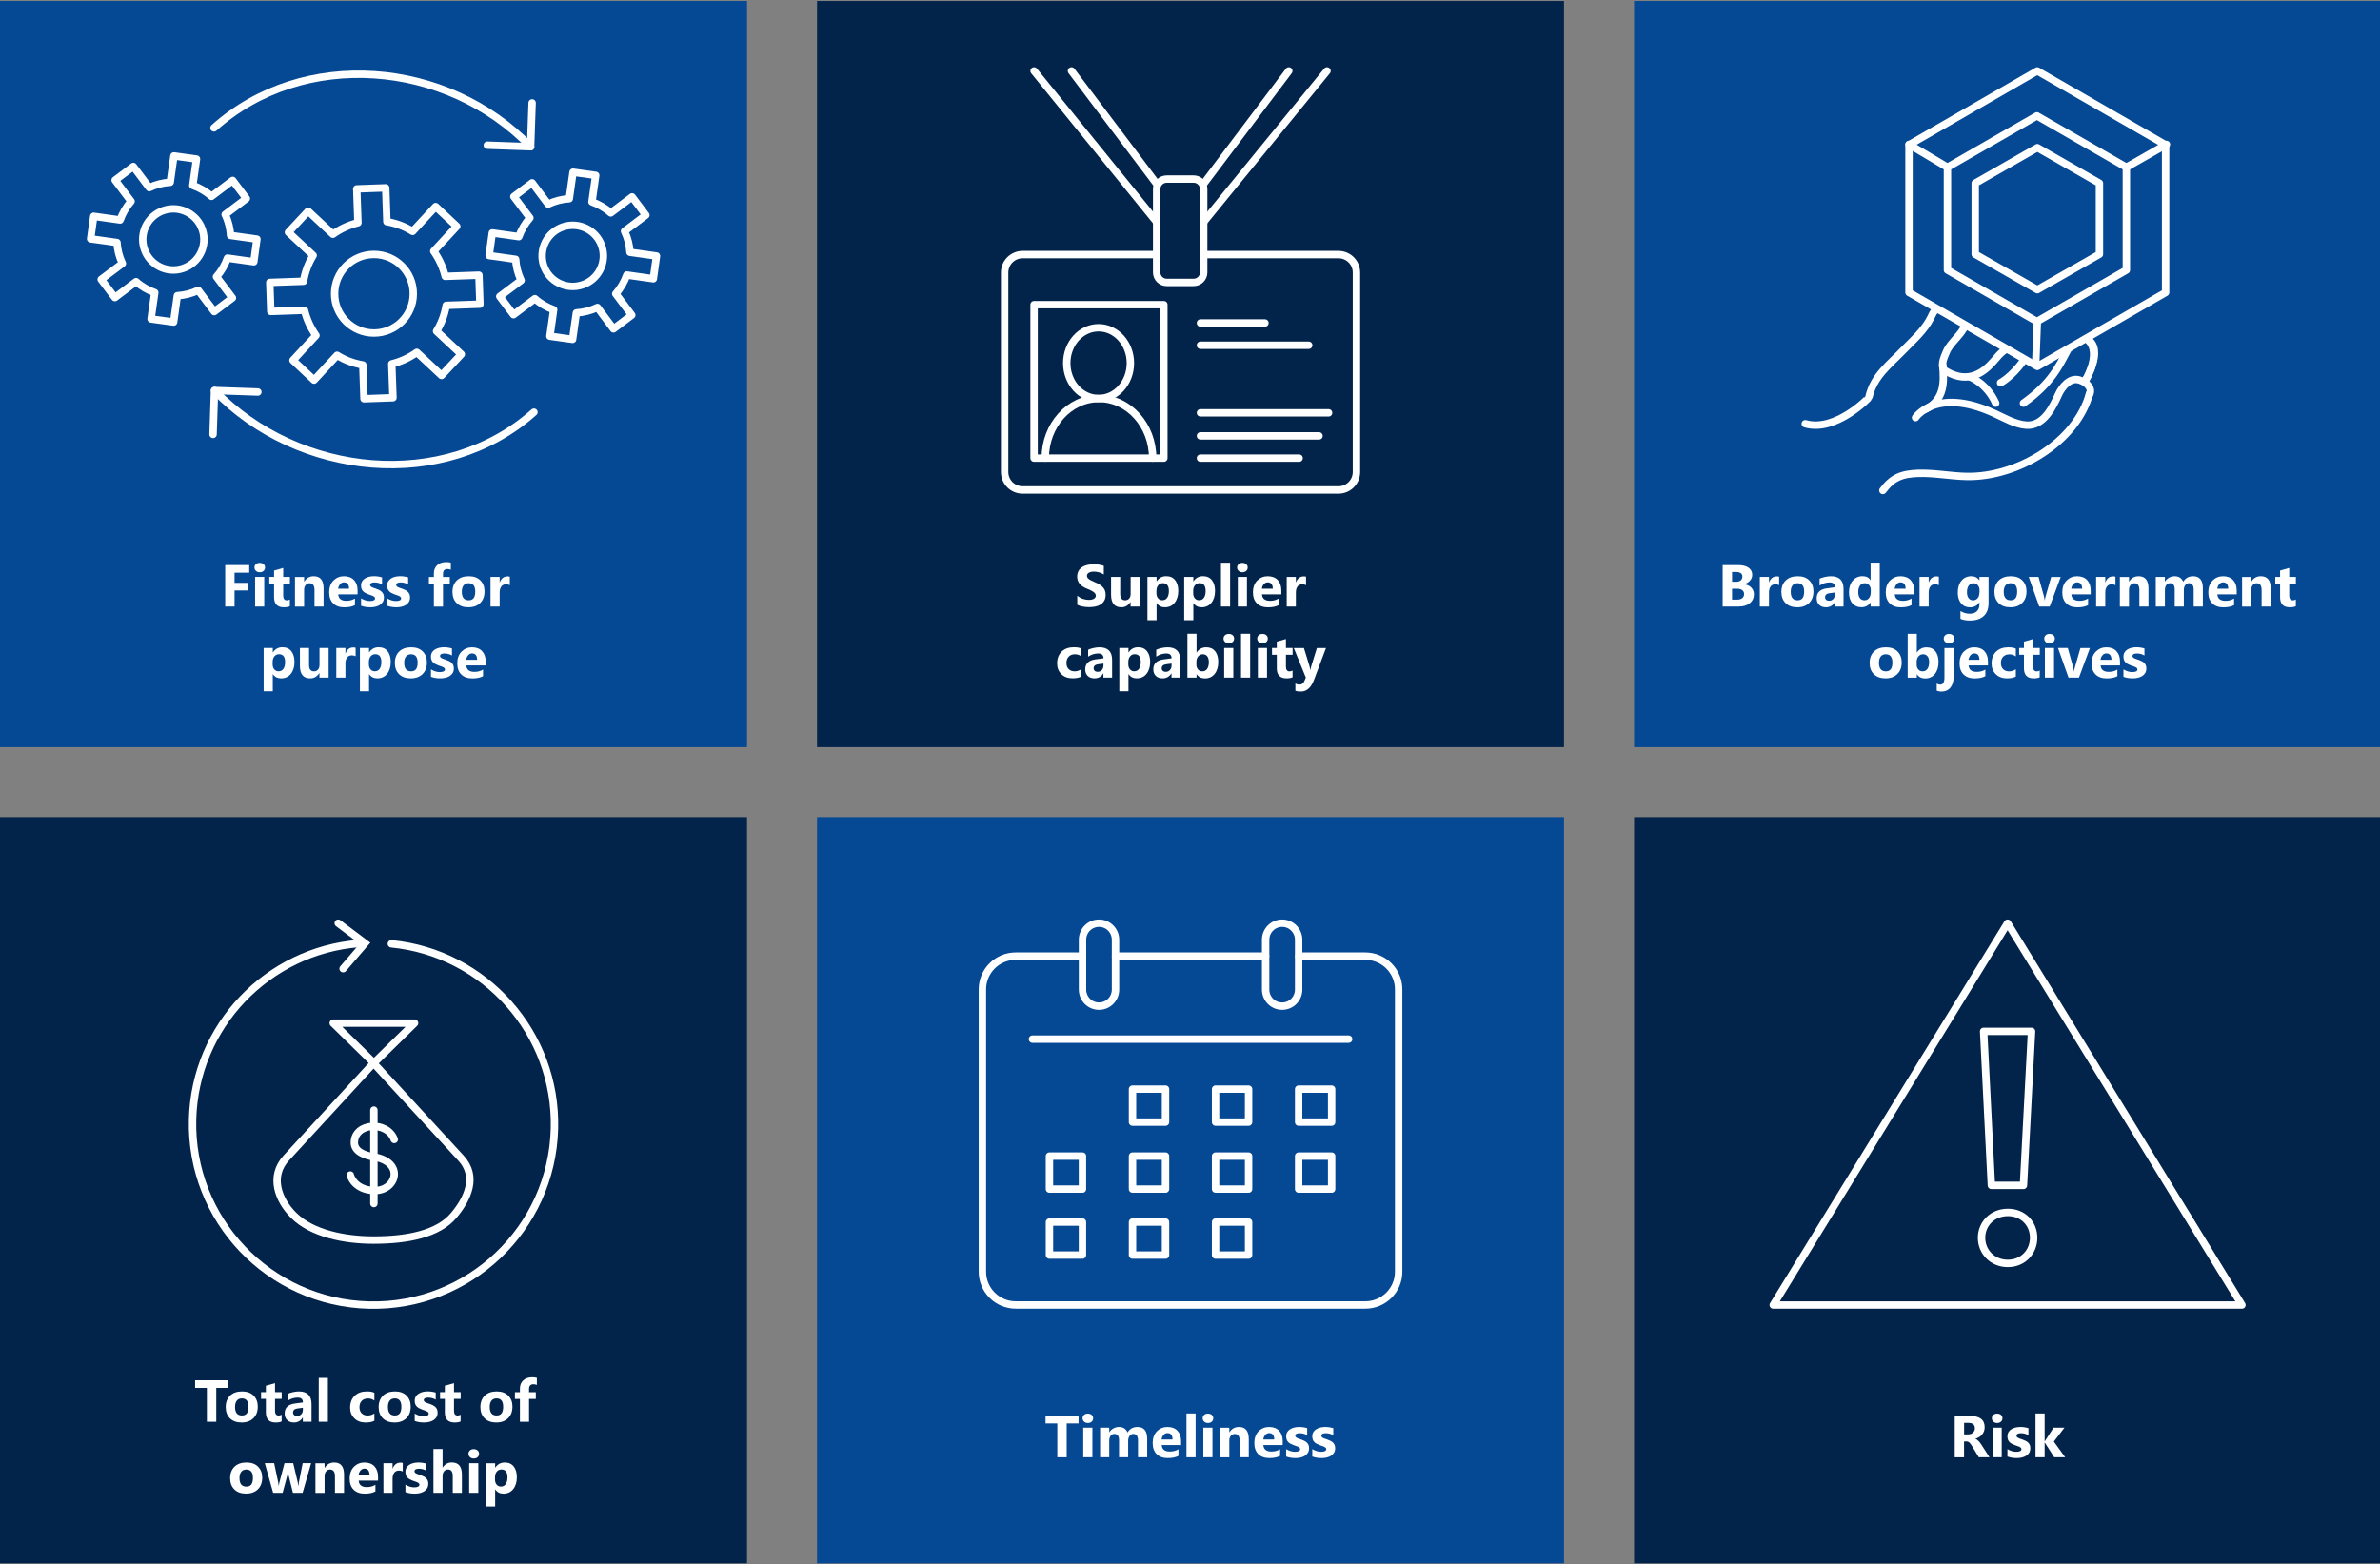 <svg width="642" height="422" xmlns="http://www.w3.org/2000/svg" xmlns:xlink="http://www.w3.org/1999/xlink" xml:space="preserve" overflow="hidden"><rect width="100%" height="100%" fill="#808080" stroke="none"/><defs><clipPath id="clip0"><rect x="0" y="0" width="642" height="422"/></clipPath></defs><g clip-path="url(#clip0)"><path d="M0 0 201.301 0 201.301 201.301-9.75245e-06 201.301Z" fill="#054894" transform="matrix(1.001 0 0 1 0 0.265)"/><path d="M220.169 0 421.47 0 421.47 201.301 220.169 201.301Z" fill="#03244A" transform="matrix(1.001 0 0 1 0 0.265)"/><path d="M440.352 0 641.653 0 641.653 201.301 440.352 201.301Z" fill="#054894" transform="matrix(1.001 0 0 1 0 0.265)"/><path d="M0 220.169 201.301 220.169 201.301 421.47-9.75245e-06 421.47Z" fill="#03244A" transform="matrix(1.001 0 0 1 0 0.265)"/><path d="M220.169 220.169 421.47 220.169 421.47 421.47 220.169 421.47Z" fill="#054894" transform="matrix(1.001 0 0 1 0 0.265)"/><path d="M440.352 220.169 641.653 220.169 641.653 421.47 440.352 421.47Z" fill="#03244A" transform="matrix(1.001 0 0 1 0 0.265)"/><path d="M67.149 154.232 63.208 154.232 63.208 156.975 66.83 156.975 66.83 159.025 63.208 159.025 63.208 163.366 60.691 163.366 60.691 152.181 67.163 152.181 67.163 154.232Z" fill="#FFFFFF" transform="matrix(1.001 0 0 1 0 0.265)"/><path d="M69.999 154.112C69.586 154.112 69.24 153.992 68.974 153.739 68.707 153.486 68.574 153.193 68.574 152.833 68.574 152.474 68.707 152.168 68.974 151.928 69.24 151.688 69.586 151.582 69.999 151.582 70.412 151.582 70.758 151.702 71.024 151.928 71.29 152.154 71.424 152.461 71.424 152.833 71.424 153.206 71.29 153.513 71.024 153.752 70.758 153.992 70.425 154.112 69.999 154.112ZM71.21 163.366 68.747 163.366 68.747 155.377 71.21 155.377 71.21 163.366Z" fill="#FFFFFF" transform="matrix(1.001 0 0 1 0 0.265)"/><path d="M78.121 163.273C77.762 163.459 77.202 163.566 76.47 163.566 74.739 163.566 73.86 162.66 73.86 160.863L73.86 157.201 72.569 157.201 72.569 155.377 73.86 155.377 73.86 153.659 76.323 152.953 76.323 155.377 78.121 155.377 78.121 157.201 76.323 157.201 76.323 160.437C76.323 161.262 76.656 161.688 77.309 161.688 77.575 161.688 77.841 161.608 78.108 161.462L78.108 163.286Z" fill="#FFFFFF" transform="matrix(1.001 0 0 1 0 0.265)"/><path d="M87.216 163.366 84.752 163.366 84.752 158.932C84.752 157.694 84.313 157.081 83.421 157.081 82.995 157.081 82.648 157.241 82.369 157.574 82.089 157.907 81.956 158.319 81.956 158.825L81.956 163.379 79.493 163.379 79.493 155.39 81.956 155.39 81.956 156.655 81.983 156.655C82.568 155.683 83.421 155.19 84.552 155.19 86.323 155.19 87.202 156.282 87.202 158.479L87.202 163.366Z" fill="#FFFFFF" transform="matrix(1.001 0 0 1 0 0.265)"/><path d="M96.35 160.077 91.144 160.077C91.223 161.235 91.956 161.821 93.341 161.821 94.219 161.821 94.992 161.608 95.657 161.196L95.657 162.98C94.925 163.379 93.953 163.579 92.781 163.579 91.49 163.579 90.491 163.219 89.772 162.5 89.053 161.781 88.707 160.783 88.707 159.504 88.707 158.226 89.093 157.121 89.865 156.349 90.638 155.576 91.583 155.19 92.701 155.19 93.82 155.19 94.765 155.536 95.404 156.229 96.044 156.921 96.363 157.853 96.363 159.052L96.363 160.09ZM94.06 158.559C94.06 157.414 93.594 156.841 92.675 156.841 92.275 156.841 91.942 157.001 91.65 157.334 91.357 157.667 91.183 158.066 91.117 158.559L94.06 158.559Z" fill="#FFFFFF" transform="matrix(1.001 0 0 1 0 0.265)"/><path d="M97.295 163.153 97.295 161.156C97.695 161.395 98.107 161.582 98.507 161.702 98.906 161.821 99.293 161.875 99.652 161.875 100.091 161.875 100.438 161.821 100.691 161.702 100.944 161.582 101.063 161.395 101.063 161.156 101.063 160.996 101.01 160.876 100.89 160.769 100.771 160.663 100.624 160.57 100.451 160.49 100.278 160.41 100.078 160.343 99.865 160.277 99.652 160.21 99.452 160.144 99.253 160.064 98.933 159.944 98.653 159.811 98.414 159.678 98.174 159.544 97.974 159.385 97.801 159.198 97.628 159.012 97.508 158.812 97.428 158.572 97.349 158.333 97.295 158.053 97.295 157.72 97.295 157.268 97.388 156.895 97.588 156.562 97.788 156.229 98.041 155.976 98.374 155.776 98.707 155.576 99.066 155.417 99.492 155.323 99.918 155.23 100.344 155.177 100.797 155.177 101.157 155.177 101.516 155.204 101.876 155.257 102.235 155.31 102.595 155.39 102.954 155.497L102.954 157.401C102.648 157.214 102.302 157.081 101.956 156.988 101.609 156.895 101.25 156.855 100.904 156.855 100.744 156.855 100.584 156.868 100.451 156.895 100.318 156.921 100.185 156.961 100.078 157.015 99.972 157.068 99.878 157.134 99.825 157.228 99.772 157.321 99.732 157.414 99.732 157.52 99.732 157.667 99.785 157.787 99.878 157.893 99.972 158 100.091 158.093 100.251 158.16 100.411 158.226 100.571 158.306 100.757 158.359 100.944 158.413 101.13 158.479 101.303 158.546 101.636 158.666 101.929 158.785 102.195 158.919 102.462 159.052 102.688 159.212 102.874 159.398 103.061 159.584 103.207 159.797 103.314 160.037 103.42 160.277 103.46 160.57 103.46 160.916 103.46 161.395 103.354 161.795 103.154 162.128 102.954 162.46 102.675 162.74 102.328 162.953 101.982 163.166 101.596 163.313 101.157 163.419 100.717 163.526 100.251 163.566 99.772 163.566 98.893 163.566 98.081 163.432 97.335 163.166Z" fill="#FFFFFF" transform="matrix(1.001 0 0 1 0 0.265)"/><path d="M104.326 163.153 104.326 161.156C104.725 161.395 105.138 161.582 105.537 161.702 105.937 161.821 106.323 161.875 106.683 161.875 107.122 161.875 107.468 161.821 107.721 161.702 107.974 161.582 108.094 161.395 108.094 161.156 108.094 160.996 108.041 160.876 107.921 160.769 107.801 160.663 107.655 160.57 107.481 160.49 107.308 160.41 107.109 160.343 106.896 160.277 106.683 160.21 106.483 160.144 106.283 160.064 105.963 159.944 105.684 159.811 105.444 159.678 105.205 159.544 105.005 159.385 104.832 159.198 104.659 159.012 104.539 158.812 104.459 158.572 104.379 158.333 104.326 158.053 104.326 157.72 104.326 157.268 104.419 156.895 104.619 156.562 104.818 156.229 105.071 155.976 105.404 155.776 105.737 155.576 106.097 155.417 106.523 155.323 106.949 155.23 107.375 155.177 107.828 155.177 108.187 155.177 108.547 155.204 108.906 155.257 109.266 155.31 109.625 155.39 109.985 155.497L109.985 157.401C109.678 157.214 109.332 157.081 108.986 156.988 108.64 156.895 108.28 156.855 107.934 156.855 107.774 156.855 107.615 156.868 107.481 156.895 107.348 156.921 107.215 156.961 107.109 157.015 107.002 157.068 106.909 157.134 106.856 157.228 106.802 157.321 106.762 157.414 106.762 157.52 106.762 157.667 106.816 157.787 106.909 157.893 107.002 158 107.122 158.093 107.282 158.16 107.441 158.226 107.601 158.306 107.788 158.359 107.974 158.413 108.161 158.479 108.334 158.546 108.667 158.666 108.959 158.785 109.226 158.919 109.492 159.052 109.718 159.212 109.905 159.398 110.091 159.584 110.238 159.797 110.344 160.037 110.451 160.277 110.491 160.57 110.491 160.916 110.491 161.395 110.384 161.795 110.184 162.128 109.985 162.46 109.705 162.74 109.359 162.953 109.013 163.166 108.627 163.313 108.187 163.419 107.748 163.526 107.282 163.566 106.802 163.566 105.924 163.566 105.111 163.432 104.366 163.166Z" fill="#FFFFFF" transform="matrix(1.001 0 0 1 0 0.265)"/><path d="M121.489 153.433C121.17 153.313 120.863 153.246 120.57 153.246 119.785 153.246 119.385 153.672 119.385 154.538L119.385 155.39 121.21 155.39 121.21 157.214 119.385 157.214 119.385 163.379 116.922 163.379 116.922 157.214 115.577 157.214 115.577 155.39 116.922 155.39 116.922 154.405C116.922 153.499 117.215 152.767 117.814 152.208 118.413 151.648 119.212 151.369 120.238 151.369 120.744 151.369 121.156 151.422 121.489 151.529L121.489 153.446Z" fill="#FFFFFF" transform="matrix(1.001 0 0 1 0 0.265)"/><path d="M126.216 163.566C124.885 163.566 123.833 163.193 123.074 162.447 122.315 161.702 121.929 160.69 121.929 159.411 121.929 158.133 122.328 157.054 123.114 156.309 123.899 155.563 124.978 155.19 126.323 155.19 127.667 155.19 128.693 155.563 129.438 156.309 130.184 157.054 130.57 158.04 130.57 159.265 130.57 160.596 130.184 161.635 129.398 162.407 128.613 163.18 127.561 163.566 126.203 163.566ZM126.283 157.068C125.697 157.068 125.244 157.268 124.925 157.667 124.605 158.066 124.445 158.639 124.445 159.371 124.445 160.903 125.058 161.675 126.296 161.675 127.534 161.675 128.067 160.889 128.067 159.305 128.067 157.813 127.468 157.068 126.283 157.068Z" fill="#FFFFFF" transform="matrix(1.001 0 0 1 0 0.265)"/><path d="M137.388 157.6C137.095 157.441 136.749 157.361 136.349 157.361 135.816 157.361 135.39 157.56 135.097 157.947 134.805 158.333 134.645 158.879 134.645 159.544L134.645 163.366 132.181 163.366 132.181 155.377 134.645 155.377 134.645 156.855 134.671 156.855C135.058 155.776 135.763 155.23 136.775 155.23 137.041 155.23 137.241 155.257 137.388 155.323L137.388 157.6Z" fill="#FFFFFF" transform="matrix(1.001 0 0 1 0 0.265)"/><path d="M73.541 181.608 73.514 181.608 73.514 186.215 71.051 186.215 71.051 174.551 73.514 174.551 73.514 175.749 73.541 175.749C74.153 174.817 75.005 174.351 76.111 174.351 77.149 174.351 77.948 174.711 78.507 175.416 79.067 176.122 79.359 177.094 79.359 178.319 79.359 179.651 79.027 180.716 78.374 181.528 77.722 182.34 76.843 182.74 75.751 182.74 74.792 182.74 74.06 182.367 73.554 181.621ZM73.474 178.332 73.474 178.972C73.474 179.517 73.621 179.97 73.913 180.316 74.206 180.663 74.593 180.836 75.059 180.836 75.618 180.836 76.057 180.623 76.364 180.183 76.67 179.744 76.829 179.131 76.829 178.332 76.829 176.934 76.284 176.229 75.192 176.229 74.686 176.229 74.273 176.415 73.953 176.801 73.634 177.187 73.474 177.693 73.474 178.319Z" fill="#FFFFFF" transform="matrix(1.001 0 0 1 0 0.265)"/><path d="M88.547 182.54 86.084 182.54 86.084 181.328 86.044 181.328C85.431 182.274 84.619 182.74 83.607 182.74 81.756 182.74 80.824 181.621 80.824 179.371L80.824 174.551 83.287 174.551 83.287 179.158C83.287 180.29 83.74 180.849 84.632 180.849 85.072 180.849 85.431 180.689 85.698 180.383 85.964 180.077 86.097 179.651 86.097 179.118L86.097 174.551 88.56 174.551 88.56 182.54Z" fill="#FFFFFF" transform="matrix(1.001 0 0 1 0 0.265)"/><path d="M95.831 176.774C95.538 176.615 95.191 176.535 94.792 176.535 94.259 176.535 93.833 176.735 93.54 177.121 93.247 177.507 93.088 178.053 93.088 178.719L93.088 182.54 90.624 182.54 90.624 174.551 93.088 174.551 93.088 176.029 93.114 176.029C93.5 174.95 94.206 174.404 95.218 174.404 95.484 174.404 95.684 174.431 95.831 174.498L95.831 176.774Z" fill="#FFFFFF" transform="matrix(1.001 0 0 1 0 0.265)"/><path d="M99.479 181.608 99.452 181.608 99.452 186.215 96.989 186.215 96.989 174.551 99.452 174.551 99.452 175.749 99.479 175.749C100.091 174.817 100.944 174.351 102.049 174.351 103.087 174.351 103.886 174.711 104.446 175.416 105.005 176.122 105.298 177.094 105.298 178.319 105.298 179.651 104.965 180.716 104.312 181.528 103.66 182.34 102.781 182.74 101.689 182.74 100.731 182.74 99.998 182.367 99.492 181.621ZM99.412 178.332 99.412 178.972C99.412 179.517 99.559 179.97 99.852 180.316 100.145 180.663 100.531 180.836 100.997 180.836 101.556 180.836 101.996 180.623 102.302 180.183 102.608 179.744 102.768 179.131 102.768 178.332 102.768 176.934 102.222 176.229 101.13 176.229 100.624 176.229 100.211 176.415 99.892 176.801 99.572 177.187 99.412 177.693 99.412 178.319Z" fill="#FFFFFF" transform="matrix(1.001 0 0 1 0 0.265)"/><path d="M110.69 182.74C109.359 182.74 108.307 182.367 107.548 181.621 106.789 180.876 106.403 179.864 106.403 178.585 106.403 177.307 106.802 176.229 107.588 175.483 108.374 174.737 109.452 174.364 110.797 174.364 112.142 174.364 113.167 174.737 113.913 175.483 114.658 176.229 115.045 177.214 115.045 178.439 115.045 179.77 114.658 180.809 113.873 181.581 113.087 182.354 112.035 182.74 110.677 182.74ZM110.757 176.242C110.171 176.242 109.718 176.442 109.399 176.841 109.079 177.241 108.919 177.813 108.919 178.545 108.919 180.077 109.532 180.849 110.77 180.849 112.009 180.849 112.541 180.063 112.541 178.479 112.541 176.988 111.942 176.242 110.757 176.242Z" fill="#FFFFFF" transform="matrix(1.001 0 0 1 0 0.265)"/><path d="M116.136 182.327 116.136 180.33C116.536 180.569 116.949 180.756 117.348 180.876 117.748 180.995 118.134 181.049 118.493 181.049 118.933 181.049 119.279 180.995 119.532 180.876 119.785 180.756 119.905 180.569 119.905 180.33 119.905 180.17 119.851 180.05 119.732 179.944 119.612 179.837 119.465 179.744 119.292 179.664 119.119 179.584 118.919 179.517 118.706 179.451 118.493 179.384 118.293 179.318 118.094 179.238 117.774 179.118 117.495 178.985 117.255 178.852 117.015 178.719 116.815 178.559 116.642 178.372 116.469 178.186 116.349 177.986 116.27 177.747 116.19 177.507 116.136 177.227 116.136 176.894 116.136 176.442 116.23 176.069 116.429 175.736 116.629 175.403 116.882 175.15 117.215 174.95 117.548 174.751 117.907 174.591 118.333 174.498 118.76 174.404 119.186 174.351 119.638 174.351 119.998 174.351 120.357 174.378 120.717 174.431 121.076 174.484 121.436 174.564 121.795 174.671L121.795 176.575C121.489 176.388 121.143 176.255 120.797 176.162 120.451 176.069 120.091 176.029 119.745 176.029 119.585 176.029 119.425 176.042 119.292 176.069 119.159 176.095 119.026 176.135 118.919 176.189 118.813 176.242 118.72 176.308 118.666 176.402 118.613 176.495 118.573 176.588 118.573 176.695 118.573 176.841 118.626 176.961 118.72 177.067 118.813 177.174 118.933 177.267 119.092 177.334 119.252 177.4 119.412 177.48 119.598 177.533 119.785 177.587 119.971 177.653 120.144 177.72 120.477 177.84 120.77 177.96 121.036 178.093 121.303 178.226 121.529 178.386 121.716 178.572 121.902 178.758 122.048 178.972 122.155 179.211 122.261 179.451 122.301 179.744 122.301 180.09 122.301 180.569 122.195 180.969 121.995 181.302 121.795 181.635 121.516 181.914 121.17 182.127 120.823 182.34 120.437 182.487 119.998 182.593 119.558 182.7 119.092 182.74 118.613 182.74 117.734 182.74 116.922 182.607 116.176 182.34Z" fill="#FFFFFF" transform="matrix(1.001 0 0 1 0 0.265)"/><path d="M130.863 179.251 125.657 179.251C125.737 180.41 126.469 180.995 127.854 180.995 128.733 180.995 129.505 180.782 130.171 180.37L130.171 182.154C129.438 182.553 128.466 182.753 127.295 182.753 126.003 182.753 125.004 182.394 124.285 181.675 123.566 180.955 123.22 179.957 123.22 178.679 123.22 177.4 123.606 176.295 124.379 175.523 125.151 174.751 126.096 174.364 127.215 174.364 128.333 174.364 129.279 174.711 129.918 175.403 130.557 176.095 130.876 177.027 130.876 178.226L130.876 179.264ZM128.573 177.733C128.573 176.588 128.107 176.016 127.188 176.016 126.789 176.016 126.456 176.175 126.163 176.508 125.87 176.841 125.697 177.241 125.63 177.733L128.573 177.733Z" fill="#FFFFFF" transform="matrix(1.001 0 0 1 0 0.265)"/><path d="M290.301 162.94 290.301 160.437C290.754 160.823 291.246 161.102 291.779 161.289 292.312 161.475 292.844 161.568 293.39 161.568 293.71 161.568 293.989 161.542 294.216 161.488 294.442 161.435 294.655 161.355 294.815 161.249 294.975 161.142 295.095 161.022 295.174 160.889 295.254 160.756 295.294 160.596 295.294 160.437 295.294 160.224 295.228 160.024 295.108 159.851 294.988 159.678 294.815 159.518 294.602 159.371 294.389 159.225 294.136 159.092 293.83 158.945 293.523 158.799 293.217 158.666 292.871 158.532 291.992 158.173 291.34 157.72 290.914 157.201 290.487 156.682 290.274 156.042 290.274 155.297 290.274 154.711 290.394 154.218 290.621 153.792 290.847 153.366 291.18 153.033 291.579 152.754 291.979 152.474 292.445 152.288 292.977 152.154 293.51 152.021 294.069 151.968 294.669 151.968 295.268 151.968 295.774 152.008 296.213 152.075 296.652 152.141 297.079 152.248 297.451 152.394L297.451 154.724C297.265 154.591 297.065 154.485 296.839 154.378 296.613 154.272 296.386 154.192 296.16 154.138 295.933 154.085 295.694 154.032 295.467 153.992 295.241 153.952 295.015 153.939 294.802 153.939 294.522 153.939 294.256 153.965 294.016 154.019 293.776 154.072 293.59 154.152 293.417 154.245 293.244 154.338 293.137 154.458 293.044 154.604 292.951 154.751 292.911 154.897 292.911 155.07 292.911 155.257 292.964 155.43 293.057 155.576 293.151 155.723 293.297 155.869 293.483 156.003 293.67 156.136 293.883 156.269 294.149 156.389 294.416 156.509 294.708 156.642 295.028 156.788 295.481 156.975 295.88 157.174 296.24 157.387 296.599 157.6 296.905 157.84 297.158 158.106 297.411 158.373 297.611 158.679 297.744 159.012 297.878 159.345 297.944 159.744 297.944 160.197 297.944 160.823 297.824 161.342 297.585 161.768 297.345 162.194 297.025 162.54 296.626 162.793 296.226 163.046 295.747 163.246 295.214 163.353 294.682 163.459 294.109 163.526 293.51 163.526 292.911 163.526 292.312 163.472 291.752 163.366 291.193 163.259 290.714 163.1 290.314 162.9Z" fill="#FFFFFF" transform="matrix(1.001 0 0 1 0 0.265)"/><path d="M307.132 163.366 304.668 163.366 304.668 162.154 304.628 162.154C304.016 163.1 303.204 163.566 302.192 163.566 300.341 163.566 299.409 162.447 299.409 160.197L299.409 155.377 301.872 155.377 301.872 159.984C301.872 161.116 302.325 161.675 303.217 161.675 303.656 161.675 304.016 161.515 304.282 161.209 304.548 160.903 304.682 160.476 304.682 159.944L304.682 155.377 307.145 155.377 307.145 163.366Z" fill="#FFFFFF" transform="matrix(1.001 0 0 1 0 0.265)"/><path d="M311.699 162.434 311.672 162.434 311.672 167.041 309.209 167.041 309.209 155.377 311.672 155.377 311.672 156.575 311.699 156.575C312.311 155.643 313.164 155.177 314.269 155.177 315.307 155.177 316.106 155.536 316.665 156.242 317.225 156.948 317.518 157.92 317.518 159.145 317.518 160.476 317.185 161.542 316.532 162.354 315.88 163.166 315.001 163.566 313.909 163.566 312.95 163.566 312.218 163.193 311.712 162.447ZM311.632 159.158 311.632 159.797C311.632 160.343 311.779 160.796 312.072 161.142 312.365 161.488 312.751 161.662 313.217 161.662 313.776 161.662 314.215 161.449 314.522 161.009 314.828 160.57 314.988 159.957 314.988 159.158 314.988 157.76 314.442 157.054 313.35 157.054 312.844 157.054 312.431 157.241 312.112 157.627 311.792 158.013 311.632 158.519 311.632 159.145Z" fill="#FFFFFF" transform="matrix(1.001 0 0 1 0 0.265)"/><path d="M321.605 162.434 321.579 162.434 321.579 167.041 319.115 167.041 319.115 155.377 321.579 155.377 321.579 156.575 321.605 156.575C322.218 155.643 323.07 155.177 324.175 155.177 325.214 155.177 326.013 155.536 326.572 156.242 327.131 156.948 327.424 157.92 327.424 159.145 327.424 160.476 327.091 161.542 326.439 162.354 325.786 163.166 324.908 163.566 323.816 163.566 322.857 163.566 322.125 163.193 321.619 162.447ZM321.539 159.158 321.539 159.797C321.539 160.343 321.685 160.796 321.978 161.142 322.271 161.488 322.657 161.662 323.123 161.662 323.683 161.662 324.122 161.449 324.428 161.009 324.735 160.57 324.894 159.957 324.894 159.158 324.894 157.76 324.348 157.054 323.257 157.054 322.751 157.054 322.338 157.241 322.018 157.627 321.699 158.013 321.539 158.519 321.539 159.145Z" fill="#FFFFFF" transform="matrix(1.001 0 0 1 0 0.265)"/><path d="M331.485 163.366 329.022 163.366 329.022 151.542 331.485 151.542 331.485 163.366Z" fill="#FFFFFF" transform="matrix(1.001 0 0 1 0 0.265)"/><path d="M334.801 154.112C334.388 154.112 334.042 153.992 333.776 153.739 333.509 153.486 333.376 153.193 333.376 152.833 333.376 152.474 333.509 152.168 333.776 151.928 334.042 151.688 334.388 151.582 334.801 151.582 335.214 151.582 335.56 151.702 335.826 151.928 336.093 152.154 336.226 152.461 336.226 152.833 336.226 153.206 336.093 153.513 335.826 153.752 335.56 153.992 335.227 154.112 334.801 154.112ZM336.026 163.366 333.563 163.366 333.563 155.377 336.026 155.377 336.026 163.366Z" fill="#FFFFFF" transform="matrix(1.001 0 0 1 0 0.265)"/><path d="M345.28 160.077 340.074 160.077C340.154 161.235 340.886 161.821 342.271 161.821 343.15 161.821 343.922 161.608 344.588 161.196L344.588 162.98C343.855 163.379 342.883 163.579 341.712 163.579 340.42 163.579 339.421 163.219 338.702 162.5 337.983 161.781 337.637 160.783 337.637 159.504 337.637 158.226 338.023 157.121 338.796 156.349 339.568 155.576 340.513 155.19 341.632 155.19 342.75 155.19 343.696 155.536 344.335 156.229 344.974 156.921 345.293 157.853 345.293 159.052L345.293 160.09ZM342.99 158.559C342.99 157.414 342.524 156.841 341.605 156.841 341.206 156.841 340.873 157.001 340.58 157.334 340.287 157.667 340.114 158.066 340.047 158.559L342.99 158.559Z" fill="#FFFFFF" transform="matrix(1.001 0 0 1 0 0.265)"/><path d="M351.951 157.6C351.658 157.441 351.312 157.361 350.913 157.361 350.38 157.361 349.954 157.56 349.661 157.947 349.368 158.333 349.208 158.879 349.208 159.544L349.208 163.366 346.745 163.366 346.745 155.377 349.208 155.377 349.208 156.855 349.235 156.855C349.621 155.776 350.327 155.23 351.339 155.23 351.605 155.23 351.805 155.257 351.951 155.323L351.951 157.6Z" fill="#FFFFFF" transform="matrix(1.001 0 0 1 0 0.265)"/><path d="M291.406 182.247C290.847 182.567 290.048 182.726 288.996 182.726 287.771 182.726 286.772 182.354 286.014 181.608 285.255 180.862 284.868 179.904 284.868 178.732 284.868 177.374 285.281 176.308 286.093 175.523 286.906 174.737 287.997 174.351 289.356 174.351 290.301 174.351 290.98 174.471 291.406 174.724L291.406 176.814C290.887 176.428 290.314 176.242 289.689 176.242 288.983 176.242 288.424 176.455 288.011 176.868 287.598 177.28 287.385 177.853 287.385 178.585 287.385 179.318 287.585 179.85 287.984 180.25 288.384 180.649 288.93 180.849 289.609 180.849 290.221 180.849 290.82 180.663 291.406 180.276L291.406 182.26Z" fill="#FFFFFF" transform="matrix(1.001 0 0 1 0 0.265)"/><path d="M299.675 182.54 297.345 182.54 297.345 181.395 297.318 181.395C296.786 182.287 295.987 182.74 294.935 182.74 294.163 182.74 293.55 182.513 293.111 182.074 292.671 181.635 292.445 181.049 292.445 180.316 292.445 178.772 293.364 177.866 295.201 177.627L297.372 177.334C297.372 176.455 296.892 176.029 295.947 176.029 295.001 176.029 294.096 176.308 293.23 176.881L293.23 175.03C293.577 174.857 294.043 174.697 294.642 174.564 295.241 174.431 295.774 174.364 296.266 174.364 298.543 174.364 299.688 175.496 299.688 177.773L299.688 182.553ZM297.358 179.291 297.358 178.758 295.907 178.945C295.108 179.051 294.708 179.411 294.708 180.023 294.708 180.303 294.802 180.529 295.001 180.716 295.201 180.902 295.454 180.982 295.787 180.982 296.253 180.982 296.626 180.822 296.919 180.503 297.212 180.183 297.358 179.784 297.358 179.291Z" fill="#FFFFFF" transform="matrix(1.001 0 0 1 0 0.265)"/><path d="M304.122 181.608 304.096 181.608 304.096 186.215 301.632 186.215 301.632 174.551 304.096 174.551 304.096 175.749 304.122 175.749C304.735 174.817 305.587 174.351 306.692 174.351 307.731 174.351 308.53 174.711 309.089 175.416 309.648 176.122 309.941 177.094 309.941 178.319 309.941 179.651 309.608 180.716 308.956 181.528 308.303 182.34 307.425 182.74 306.333 182.74 305.374 182.74 304.642 182.367 304.136 181.621ZM304.056 178.332 304.056 178.972C304.056 179.517 304.202 179.97 304.495 180.316 304.788 180.663 305.174 180.836 305.64 180.836 306.2 180.836 306.639 180.623 306.945 180.183 307.251 179.744 307.411 179.131 307.411 178.332 307.411 176.934 306.865 176.229 305.773 176.229 305.268 176.229 304.855 176.415 304.535 176.801 304.216 177.187 304.056 177.693 304.056 178.319Z" fill="#FFFFFF" transform="matrix(1.001 0 0 1 0 0.265)"/><path d="M318.024 182.54 315.693 182.54 315.693 181.395 315.667 181.395C315.134 182.287 314.335 182.74 313.283 182.74 312.511 182.74 311.899 182.513 311.459 182.074 311.02 181.635 310.793 181.049 310.793 180.316 310.793 178.772 311.712 177.866 313.55 177.627L315.72 177.334C315.72 176.455 315.241 176.029 314.295 176.029 313.35 176.029 312.444 176.308 311.579 176.881L311.579 175.03C311.925 174.857 312.391 174.697 312.99 174.564 313.59 174.431 314.122 174.364 314.615 174.364 316.892 174.364 318.037 175.496 318.037 177.773L318.037 182.553ZM315.707 179.291 315.707 178.758 314.255 178.945C313.456 179.051 313.057 179.411 313.057 180.023 313.057 180.303 313.15 180.529 313.35 180.716 313.55 180.902 313.803 180.982 314.136 180.982 314.602 180.982 314.974 180.822 315.267 180.503 315.56 180.183 315.707 179.784 315.707 179.291Z" fill="#FFFFFF" transform="matrix(1.001 0 0 1 0 0.265)"/><path d="M322.471 181.608 322.444 181.608 322.444 182.54 319.981 182.54 319.981 170.716 322.444 170.716 322.444 175.763 322.471 175.763C323.083 174.83 323.949 174.364 325.067 174.364 326.093 174.364 326.892 174.724 327.451 175.43 328.01 176.135 328.29 177.107 328.29 178.332 328.29 179.664 327.97 180.729 327.318 181.541 326.665 182.354 325.8 182.753 324.708 182.753 323.723 182.753 322.977 182.38 322.471 181.635ZM322.404 178.239 322.404 179.065C322.404 179.584 322.551 180.01 322.844 180.343 323.137 180.676 323.523 180.849 323.989 180.849 324.548 180.849 324.988 180.636 325.294 180.197 325.6 179.757 325.76 179.145 325.76 178.346 325.76 177.68 325.613 177.174 325.334 176.801 325.054 176.428 324.641 176.242 324.122 176.242 323.629 176.242 323.217 176.428 322.897 176.801 322.577 177.174 322.404 177.653 322.404 178.239Z" fill="#FFFFFF" transform="matrix(1.001 0 0 1 0 0.265)"/><path d="M331.139 173.286C330.726 173.286 330.38 173.166 330.114 172.913 329.848 172.66 329.714 172.367 329.714 172.008 329.714 171.648 329.848 171.342 330.114 171.102 330.38 170.862 330.726 170.756 331.139 170.756 331.552 170.756 331.898 170.876 332.165 171.102 332.431 171.328 332.564 171.635 332.564 172.008 332.564 172.38 332.431 172.687 332.165 172.926 331.898 173.166 331.565 173.286 331.139 173.286ZM332.351 182.54 329.888 182.54 329.888 174.551 332.351 174.551 332.351 182.54Z" fill="#FFFFFF" transform="matrix(1.001 0 0 1 0 0.265)"/><path d="M336.891 182.54 334.428 182.54 334.428 170.716 336.891 170.716 336.891 182.54Z" fill="#FFFFFF" transform="matrix(1.001 0 0 1 0 0.265)"/><path d="M340.22 173.286C339.807 173.286 339.461 173.166 339.195 172.913 338.929 172.66 338.796 172.367 338.796 172.008 338.796 171.648 338.929 171.342 339.195 171.102 339.461 170.862 339.807 170.756 340.22 170.756 340.633 170.756 340.979 170.876 341.246 171.102 341.512 171.328 341.645 171.635 341.645 172.008 341.645 172.38 341.512 172.687 341.246 172.926 340.979 173.166 340.646 173.286 340.22 173.286ZM341.432 182.54 338.969 182.54 338.969 174.551 341.432 174.551 341.432 182.54Z" fill="#FFFFFF" transform="matrix(1.001 0 0 1 0 0.265)"/><path d="M348.329 182.447C347.97 182.633 347.411 182.74 346.678 182.74 344.947 182.74 344.068 181.834 344.068 180.037L344.068 176.375 342.777 176.375 342.777 174.551 344.068 174.551 344.068 172.833 346.532 172.127 346.532 174.551 348.329 174.551 348.329 176.375 346.532 176.375 346.532 179.611C346.532 180.436 346.865 180.862 347.517 180.862 347.783 180.862 348.05 180.782 348.316 180.636L348.316 182.46Z" fill="#FFFFFF" transform="matrix(1.001 0 0 1 0 0.265)"/><path d="M357.33 174.551 354.082 183.179C353.296 185.256 352.124 186.295 350.553 186.295 349.954 186.295 349.461 186.228 349.075 186.095L349.075 184.125C349.408 184.311 349.754 184.417 350.14 184.417 350.779 184.417 351.219 184.125 351.472 183.525L351.898 182.54 348.649 174.564 351.379 174.564 352.87 179.424C352.963 179.73 353.03 180.077 353.083 180.489L353.11 180.489C353.163 180.183 353.243 179.837 353.363 179.438L354.867 174.564 357.304 174.564Z" fill="#FFFFFF" transform="matrix(1.001 0 0 1 0 0.265)"/><path d="M464.226 163.366 464.226 152.181 468.301 152.181C469.552 152.181 470.511 152.407 471.177 152.873 471.842 153.339 472.189 153.979 472.189 154.804 472.189 155.403 471.989 155.936 471.576 156.389 471.163 156.841 470.644 157.161 470.018 157.334L470.018 157.361C470.817 157.454 471.456 157.747 471.922 158.24 472.388 158.732 472.641 159.318 472.641 160.024 472.641 161.049 472.269 161.861 471.536 162.46 470.804 163.06 469.805 163.366 468.527 163.366L464.226 163.366ZM466.756 154.032 466.756 156.682 467.861 156.682C468.38 156.682 468.793 156.562 469.086 156.309 469.379 156.056 469.539 155.71 469.539 155.27 469.539 154.445 468.926 154.032 467.701 154.032L466.756 154.032ZM466.756 158.559 466.756 161.502 468.127 161.502C468.713 161.502 469.166 161.369 469.499 161.102 469.832 160.836 469.992 160.463 469.992 159.997 469.992 159.531 469.832 159.198 469.499 158.945 469.166 158.692 468.727 158.559 468.141 158.559L466.756 158.559Z" fill="#FFFFFF" transform="matrix(1.001 0 0 1 0 0.265)"/><path d="M479.445 157.6C479.153 157.441 478.806 157.361 478.407 157.361 477.874 157.361 477.448 157.56 477.155 157.947 476.862 158.333 476.703 158.879 476.703 159.544L476.703 163.366 474.239 163.366 474.239 155.377 476.703 155.377 476.703 156.855 476.729 156.855C477.115 155.776 477.821 155.23 478.833 155.23 479.099 155.23 479.299 155.257 479.445 155.323L479.445 157.6Z" fill="#FFFFFF" transform="matrix(1.001 0 0 1 0 0.265)"/><path d="M484.332 163.566C483.001 163.566 481.949 163.193 481.19 162.447 480.431 161.702 480.045 160.69 480.045 159.411 480.045 158.133 480.444 157.054 481.23 156.309 482.015 155.563 483.094 155.19 484.439 155.19 485.784 155.19 486.809 155.563 487.555 156.309 488.3 157.054 488.686 158.04 488.686 159.265 488.686 160.596 488.3 161.635 487.515 162.407 486.729 163.18 485.677 163.566 484.319 163.566ZM484.399 157.068C483.813 157.068 483.36 157.268 483.041 157.667 482.721 158.066 482.561 158.639 482.561 159.371 482.561 160.903 483.174 161.675 484.412 161.675 485.65 161.675 486.183 160.889 486.183 159.305 486.183 157.813 485.584 157.068 484.399 157.068Z" fill="#FFFFFF" transform="matrix(1.001 0 0 1 0 0.265)"/><path d="M496.782 163.366 494.452 163.366 494.452 162.221 494.425 162.221C493.893 163.113 493.094 163.566 492.042 163.566 491.27 163.566 490.657 163.339 490.218 162.9 489.778 162.46 489.552 161.875 489.552 161.142 489.552 159.598 490.471 158.692 492.308 158.453L494.479 158.16C494.479 157.281 493.999 156.855 493.054 156.855 492.108 156.855 491.203 157.134 490.337 157.707L490.337 155.856C490.684 155.683 491.15 155.523 491.749 155.39 492.348 155.257 492.881 155.19 493.373 155.19 495.65 155.19 496.795 156.322 496.795 158.599L496.795 163.379ZM494.465 160.117 494.465 159.584 493.014 159.771C492.215 159.877 491.815 160.237 491.815 160.849 491.815 161.129 491.909 161.355 492.108 161.542 492.308 161.728 492.561 161.808 492.894 161.808 493.36 161.808 493.733 161.648 494.026 161.329 494.319 161.009 494.465 160.61 494.465 160.117Z" fill="#FFFFFF" transform="matrix(1.001 0 0 1 0 0.265)"/><path d="M506.556 163.366 504.092 163.366 504.092 162.261 504.066 162.261C503.506 163.126 502.681 163.552 501.589 163.552 500.59 163.552 499.791 163.206 499.179 162.5 498.566 161.795 498.26 160.809 498.26 159.544 498.26 158.279 498.593 157.161 499.272 156.375 499.951 155.59 500.817 155.177 501.908 155.177 502.934 155.177 503.653 155.55 504.066 156.282L504.092 156.282 504.092 151.529 506.556 151.529 506.556 163.353ZM504.132 159.478 504.132 158.879C504.132 158.359 503.986 157.933 503.679 157.587 503.373 157.241 502.987 157.068 502.508 157.068 501.962 157.068 501.536 157.281 501.229 157.707 500.923 158.133 500.763 158.719 500.763 159.478 500.763 160.184 500.91 160.716 501.203 161.102 501.496 161.488 501.908 161.675 502.441 161.675 502.974 161.675 503.347 161.475 503.666 161.076 503.986 160.676 504.132 160.144 504.132 159.478Z" fill="#FFFFFF" transform="matrix(1.001 0 0 1 0 0.265)"/><path d="M515.81 160.077 510.603 160.077C510.683 161.235 511.416 161.821 512.8 161.821 513.679 161.821 514.452 161.608 515.117 161.196L515.117 162.98C514.385 163.379 513.413 163.579 512.241 163.579 510.95 163.579 509.951 163.219 509.232 162.5 508.513 161.781 508.167 160.783 508.167 159.504 508.167 158.226 508.553 157.121 509.325 156.349 510.097 155.576 511.043 155.19 512.161 155.19 513.28 155.19 514.225 155.536 514.864 156.229 515.503 156.921 515.823 157.853 515.823 159.052L515.823 160.09ZM513.519 158.559C513.519 157.414 513.053 156.841 512.135 156.841 511.735 156.841 511.402 157.001 511.109 157.334 510.816 157.667 510.643 158.066 510.577 158.559L513.519 158.559Z" fill="#FFFFFF" transform="matrix(1.001 0 0 1 0 0.265)"/><path d="M522.481 157.6C522.188 157.441 521.842 157.361 521.442 157.361 520.909 157.361 520.483 157.56 520.19 157.947 519.898 158.333 519.738 158.879 519.738 159.544L519.738 163.366 517.274 163.366 517.274 155.377 519.738 155.377 519.738 156.855 519.764 156.855C520.151 155.776 520.856 155.23 521.868 155.23 522.135 155.23 522.334 155.257 522.481 155.323L522.481 157.6Z" fill="#FFFFFF" transform="matrix(1.001 0 0 1 0 0.265)"/><path d="M535.876 162.46C535.876 163.938 535.45 165.097 534.584 165.909 533.719 166.721 532.48 167.134 530.856 167.134 529.777 167.134 528.925 166.974 528.299 166.668L528.299 164.591C529.125 165.07 529.951 165.31 530.789 165.31 531.628 165.31 532.267 165.084 532.72 164.644 533.173 164.205 533.413 163.606 533.413 162.86L533.413 162.234 533.386 162.234C532.827 163.126 532.001 163.579 530.896 163.579 529.871 163.579 529.072 163.219 528.473 162.5 527.873 161.781 527.58 160.823 527.58 159.611 527.58 158.253 527.913 157.188 528.579 156.389 529.245 155.59 530.124 155.19 531.202 155.19 532.174 155.19 532.907 155.563 533.386 156.309L533.413 156.309 533.413 155.377 535.876 155.377 535.876 162.447ZM533.439 159.531 533.439 158.905C533.439 158.399 533.293 157.973 532.987 157.614 532.68 157.254 532.294 157.081 531.815 157.081 531.269 157.081 530.843 157.294 530.523 157.72 530.204 158.146 530.057 158.745 530.057 159.518 530.057 160.184 530.204 160.716 530.497 161.102 530.789 161.488 531.202 161.688 531.708 161.688 532.214 161.688 532.627 161.488 532.947 161.102 533.266 160.716 533.413 160.197 533.413 159.544Z" fill="#FFFFFF" transform="matrix(1.001 0 0 1 0 0.265)"/><path d="M541.748 163.566C540.416 163.566 539.365 163.193 538.606 162.447 537.847 161.702 537.46 160.69 537.46 159.411 537.46 158.133 537.86 157.054 538.646 156.309 539.431 155.563 540.51 155.19 541.854 155.19 543.199 155.19 544.225 155.563 544.97 156.309 545.716 157.054 546.102 158.04 546.102 159.265 546.102 160.596 545.716 161.635 544.93 162.407 544.145 163.18 543.093 163.566 541.735 163.566ZM541.801 157.068C541.215 157.068 540.763 157.268 540.443 157.667 540.124 158.066 539.964 158.639 539.964 159.371 539.964 160.903 540.576 161.675 541.815 161.675 543.053 161.675 543.586 160.889 543.586 159.305 543.586 157.813 542.986 157.068 541.801 157.068Z" fill="#FFFFFF" transform="matrix(1.001 0 0 1 0 0.265)"/><path d="M555.316 155.377 552.347 163.366 549.537 163.366 546.701 155.377 549.338 155.377 550.723 160.303C550.882 160.863 550.976 161.329 551.002 161.728L551.029 161.728C551.069 161.355 551.162 160.903 551.322 160.357L552.746 155.39 555.316 155.39Z" fill="#FFFFFF" transform="matrix(1.001 0 0 1 0 0.265)"/><path d="M563.385 160.077 558.179 160.077C558.259 161.235 558.991 161.821 560.376 161.821 561.255 161.821 562.027 161.608 562.693 161.196L562.693 162.98C561.961 163.379 560.989 163.579 559.817 163.579 558.525 163.579 557.527 163.219 556.808 162.5 556.089 161.781 555.742 160.783 555.742 159.504 555.742 158.226 556.129 157.121 556.901 156.349 557.673 155.576 558.619 155.19 559.737 155.19 560.855 155.19 561.801 155.536 562.44 156.229 563.079 156.921 563.399 157.853 563.399 159.052L563.399 160.09ZM561.095 158.559C561.095 157.414 560.629 156.841 559.71 156.841 559.311 156.841 558.978 157.001 558.685 157.334 558.392 157.667 558.219 158.066 558.152 158.559L561.095 158.559Z" fill="#FFFFFF" transform="matrix(1.001 0 0 1 0 0.265)"/><path d="M570.07 157.6C569.777 157.441 569.431 157.361 569.031 157.361 568.499 157.361 568.072 157.56 567.779 157.947 567.487 158.333 567.327 158.879 567.327 159.544L567.327 163.366 564.863 163.366 564.863 155.377 567.327 155.377 567.327 156.855 567.353 156.855C567.74 155.776 568.445 155.23 569.457 155.23 569.724 155.23 569.923 155.257 570.07 155.323L570.07 157.6Z" fill="#FFFFFF" transform="matrix(1.001 0 0 1 0 0.265)"/><path d="M578.978 163.366 576.514 163.366 576.514 158.932C576.514 157.694 576.075 157.081 575.183 157.081 574.757 157.081 574.411 157.241 574.131 157.574 573.851 157.907 573.718 158.319 573.718 158.825L573.718 163.379 571.255 163.379 571.255 155.39 573.718 155.39 573.718 156.655 573.745 156.655C574.331 155.683 575.183 155.19 576.315 155.19 578.086 155.19 578.964 156.282 578.964 158.479L578.964 163.366Z" fill="#FFFFFF" transform="matrix(1.001 0 0 1 0 0.265)"/><path d="M593.611 163.366 591.148 163.366 591.148 158.812C591.148 157.654 590.722 157.068 589.87 157.068 589.47 157.068 589.137 157.241 588.884 157.587 588.631 157.933 588.498 158.373 588.498 158.892L588.498 163.366 586.035 163.366 586.035 158.759C586.035 157.627 585.622 157.068 584.783 157.068 584.357 157.068 584.024 157.228 583.771 157.574 583.518 157.92 583.398 158.359 583.398 158.932L583.398 163.366 580.935 163.366 580.935 155.377 583.398 155.377 583.398 156.628 583.425 156.628C583.678 156.202 584.037 155.856 584.504 155.59 584.97 155.323 585.462 155.19 586.008 155.19 587.14 155.19 587.912 155.683 588.325 156.682 588.938 155.683 589.83 155.19 591.015 155.19 592.746 155.19 593.625 156.256 593.625 158.399L593.625 163.366Z" fill="#FFFFFF" transform="matrix(1.001 0 0 1 0 0.265)"/><path d="M602.732 160.077 597.526 160.077C597.606 161.235 598.338 161.821 599.723 161.821 600.602 161.821 601.374 161.608 602.04 161.196L602.04 162.98C601.307 163.379 600.335 163.579 599.164 163.579 597.872 163.579 596.874 163.219 596.154 162.5 595.435 161.781 595.089 160.783 595.089 159.504 595.089 158.226 595.475 157.121 596.248 156.349 597.02 155.576 597.965 155.19 599.084 155.19 600.202 155.19 601.148 155.536 601.787 156.229 602.426 156.921 602.746 157.853 602.746 159.052L602.746 160.09ZM600.455 158.559C600.455 157.414 599.989 156.841 599.071 156.841 598.671 156.841 598.338 157.001 598.045 157.334 597.752 157.667 597.579 158.066 597.513 158.559L600.455 158.559Z" fill="#FFFFFF" transform="matrix(1.001 0 0 1 0 0.265)"/><path d="M611.92 163.366 609.456 163.366 609.456 158.932C609.456 157.694 609.017 157.081 608.125 157.081 607.699 157.081 607.353 157.241 607.073 157.574 606.793 157.907 606.66 158.319 606.66 158.825L606.66 163.379 604.197 163.379 604.197 155.39 606.66 155.39 606.66 156.655 606.687 156.655C607.273 155.683 608.125 155.19 609.257 155.19 611.028 155.19 611.906 156.282 611.906 158.479L611.906 163.366Z" fill="#FFFFFF" transform="matrix(1.001 0 0 1 0 0.265)"/><path d="M618.697 163.273C618.338 163.459 617.779 163.566 617.046 163.566 615.315 163.566 614.436 162.66 614.436 160.863L614.436 157.201 613.145 157.201 613.145 155.377 614.436 155.377 614.436 153.659 616.9 152.953 616.9 155.377 618.697 155.377 618.697 157.201 616.9 157.201 616.9 160.437C616.9 161.262 617.233 161.688 617.885 161.688 618.151 161.688 618.418 161.608 618.684 161.462L618.684 163.286Z" fill="#FFFFFF" transform="matrix(1.001 0 0 1 0 0.265)"/><path d="M508.113 182.74C506.782 182.74 505.73 182.367 504.971 181.621 504.212 180.876 503.826 179.864 503.826 178.585 503.826 177.307 504.225 176.229 505.011 175.483 505.797 174.737 506.875 174.364 508.22 174.364 509.565 174.364 510.59 174.737 511.336 175.483 512.081 176.229 512.468 177.214 512.468 178.439 512.468 179.77 512.081 180.809 511.296 181.581 510.51 182.354 509.458 182.74 508.1 182.74ZM508.18 176.242C507.594 176.242 507.141 176.442 506.822 176.841 506.502 177.241 506.342 177.813 506.342 178.545 506.342 180.077 506.955 180.849 508.193 180.849 509.432 180.849 509.964 180.063 509.964 178.479 509.964 176.988 509.365 176.242 508.18 176.242Z" fill="#FFFFFF" transform="matrix(1.001 0 0 1 0 0.265)"/><path d="M516.569 181.621 516.542 181.621 516.542 182.553 514.079 182.553 514.079 170.729 516.542 170.729 516.542 175.776 516.569 175.776C517.181 174.844 518.047 174.378 519.165 174.378 520.19 174.378 520.989 174.737 521.549 175.443 522.108 176.149 522.388 177.121 522.388 178.346 522.388 179.677 522.068 180.742 521.415 181.555 520.763 182.367 519.898 182.766 518.806 182.766 517.82 182.766 517.075 182.394 516.569 181.648ZM516.502 178.239 516.502 179.065C516.502 179.584 516.649 180.01 516.942 180.343 517.234 180.676 517.621 180.849 518.087 180.849 518.646 180.849 519.085 180.636 519.392 180.197 519.698 179.757 519.858 179.145 519.858 178.346 519.858 177.68 519.711 177.174 519.431 176.801 519.152 176.428 518.739 176.242 518.22 176.242 517.727 176.242 517.314 176.428 516.995 176.801 516.675 177.174 516.502 177.653 516.502 178.239Z" fill="#FFFFFF" transform="matrix(1.001 0 0 1 0 0.265)"/><path d="M526.449 182.407C526.449 183.592 526.156 184.537 525.583 185.243 525.011 185.949 524.172 186.308 523.08 186.308 522.72 186.308 522.334 186.228 521.908 186.069L521.908 184.138C522.254 184.324 522.561 184.431 522.827 184.431 523.599 184.431 523.985 183.818 523.985 182.607L523.985 174.564 526.449 174.564 526.449 182.407ZM525.224 173.286C524.811 173.286 524.465 173.166 524.198 172.913 523.932 172.66 523.799 172.367 523.799 172.008 523.799 171.648 523.932 171.342 524.198 171.102 524.465 170.862 524.811 170.756 525.224 170.756 525.636 170.756 525.983 170.876 526.249 171.102 526.515 171.328 526.648 171.635 526.648 172.008 526.648 172.38 526.515 172.687 526.249 172.926 525.983 173.166 525.65 173.286 525.224 173.286Z" fill="#FFFFFF" transform="matrix(1.001 0 0 1 0 0.265)"/><path d="M535.703 179.251 530.497 179.251C530.576 180.41 531.309 180.995 532.694 180.995 533.572 180.995 534.345 180.782 535.01 180.37L535.01 182.154C534.278 182.553 533.306 182.753 532.134 182.753 530.843 182.753 529.844 182.394 529.125 181.675 528.406 180.955 528.06 179.957 528.06 178.679 528.06 177.4 528.446 176.295 529.218 175.523 529.991 174.751 530.936 174.364 532.054 174.364 533.173 174.364 534.118 174.711 534.757 175.403 535.397 176.095 535.716 177.027 535.716 178.226L535.716 179.264ZM533.413 177.733C533.413 176.588 532.947 176.016 532.028 176.016 531.628 176.016 531.295 176.175 531.003 176.508 530.71 176.841 530.536 177.241 530.47 177.733L533.413 177.733Z" fill="#FFFFFF" transform="matrix(1.001 0 0 1 0 0.265)"/><path d="M543.226 182.26C542.667 182.58 541.868 182.74 540.816 182.74 539.591 182.74 538.592 182.367 537.833 181.621 537.074 180.876 536.688 179.917 536.688 178.745 536.688 177.387 537.101 176.322 537.913 175.536 538.725 174.751 539.817 174.364 541.175 174.364 542.121 174.364 542.8 174.484 543.226 174.737L543.226 176.828C542.707 176.442 542.134 176.255 541.508 176.255 540.803 176.255 540.243 176.468 539.831 176.881 539.418 177.294 539.205 177.866 539.205 178.599 539.205 179.331 539.404 179.864 539.804 180.263 540.203 180.663 540.749 180.862 541.428 180.862 542.041 180.862 542.64 180.676 543.226 180.29L543.226 182.274Z" fill="#FFFFFF" transform="matrix(1.001 0 0 1 0 0.265)"/><path d="M549.671 182.447C549.311 182.633 548.752 182.74 548.02 182.74 546.289 182.74 545.41 181.834 545.41 180.037L545.41 176.375 544.118 176.375 544.118 174.551 545.41 174.551 545.41 172.833 547.873 172.127 547.873 174.551 549.671 174.551 549.671 176.375 547.873 176.375 547.873 179.611C547.873 180.436 548.206 180.862 548.858 180.862 549.125 180.862 549.391 180.782 549.657 180.636L549.657 182.46Z" fill="#FFFFFF" transform="matrix(1.001 0 0 1 0 0.265)"/><path d="M552.307 173.286C551.894 173.286 551.548 173.166 551.282 172.913 551.015 172.66 550.882 172.367 550.882 172.008 550.882 171.648 551.015 171.342 551.282 171.102 551.548 170.862 551.894 170.756 552.307 170.756 552.72 170.756 553.066 170.876 553.332 171.102 553.599 171.328 553.732 171.635 553.732 172.008 553.732 172.38 553.599 172.687 553.332 172.926 553.066 173.166 552.733 173.286 552.307 173.286ZM553.519 182.54 551.055 182.54 551.055 174.551 553.519 174.551 553.519 182.54Z" fill="#FFFFFF" transform="matrix(1.001 0 0 1 0 0.265)"/><path d="M563.199 174.551 560.23 182.54 557.42 182.54 554.584 174.551 557.22 174.551 558.605 179.477C558.765 180.037 558.858 180.503 558.885 180.902L558.911 180.902C558.951 180.529 559.045 180.077 559.204 179.531L560.629 174.564 563.199 174.564Z" fill="#FFFFFF" transform="matrix(1.001 0 0 1 0 0.265)"/><path d="M571.281 179.251 566.075 179.251C566.155 180.41 566.887 180.995 568.272 180.995 569.151 180.995 569.923 180.782 570.589 180.37L570.589 182.154C569.857 182.553 568.885 182.753 567.713 182.753 566.421 182.753 565.423 182.394 564.704 181.675 563.985 180.955 563.638 179.957 563.638 178.679 563.638 177.4 564.025 176.295 564.797 175.523 565.569 174.751 566.515 174.364 567.633 174.364 568.752 174.364 569.697 174.711 570.336 175.403 570.975 176.095 571.295 177.027 571.295 178.226L571.295 179.264ZM568.991 177.733C568.991 176.588 568.525 176.016 567.606 176.016 567.207 176.016 566.874 176.175 566.581 176.508 566.288 176.841 566.115 177.241 566.048 177.733L568.991 177.733Z" fill="#FFFFFF" transform="matrix(1.001 0 0 1 0 0.265)"/><path d="M572.227 182.327 572.227 180.33C572.626 180.569 573.039 180.756 573.438 180.876 573.838 180.995 574.224 181.049 574.584 181.049 575.023 181.049 575.369 180.995 575.622 180.876 575.875 180.756 575.995 180.569 575.995 180.33 575.995 180.17 575.942 180.05 575.822 179.944 575.702 179.837 575.556 179.744 575.383 179.664 575.209 179.584 575.01 179.517 574.797 179.451 574.584 179.384 574.384 179.318 574.184 179.238 573.865 179.118 573.585 178.985 573.345 178.852 573.106 178.719 572.906 178.559 572.733 178.372 572.56 178.186 572.44 177.986 572.36 177.747 572.28 177.507 572.227 177.227 572.227 176.894 572.227 176.442 572.32 176.069 572.52 175.736 572.719 175.403 572.972 175.15 573.305 174.95 573.638 174.751 573.998 174.591 574.424 174.498 574.85 174.404 575.276 174.351 575.729 174.351 576.088 174.351 576.448 174.378 576.807 174.431 577.167 174.484 577.526 174.564 577.886 174.671L577.886 176.575C577.58 176.388 577.233 176.255 576.887 176.162 576.541 176.069 576.181 176.029 575.835 176.029 575.675 176.029 575.516 176.042 575.383 176.069 575.249 176.095 575.116 176.135 575.01 176.189 574.903 176.242 574.81 176.308 574.757 176.402 574.703 176.495 574.664 176.588 574.664 176.695 574.664 176.841 574.717 176.961 574.81 177.067 574.903 177.174 575.023 177.267 575.183 177.334 575.343 177.4 575.502 177.48 575.689 177.533 575.875 177.587 576.062 177.653 576.235 177.72 576.568 177.84 576.861 177.96 577.127 178.093 577.393 178.226 577.62 178.386 577.806 178.572 577.992 178.758 578.139 178.972 578.245 179.211 578.352 179.451 578.392 179.744 578.392 180.09 578.392 180.569 578.285 180.969 578.086 181.302 577.886 181.635 577.606 181.914 577.26 182.127 576.914 182.34 576.528 182.487 576.088 182.593 575.649 182.7 575.183 182.74 574.703 182.74 573.825 182.74 573.012 182.607 572.267 182.34Z" fill="#FFFFFF" transform="matrix(1.001 0 0 1 0 0.265)"/><path d="M61.477 374.148 58.281 374.148 58.281 383.282 55.751 383.282 55.751 374.148 52.582 374.148 52.582 372.097 61.477 372.097 61.477 374.148Z" fill="#FFFFFF" transform="matrix(1.001 0 0 1 0 0.265)"/><path d="M65.112 383.482C63.781 383.482 62.729 383.109 61.97 382.363 61.211 381.618 60.825 380.606 60.825 379.327 60.825 378.049 61.224 376.971 62.01 376.225 62.795 375.479 63.874 375.106 65.219 375.106 66.563 375.106 67.589 375.479 68.334 376.225 69.08 376.971 69.466 377.956 69.466 379.181 69.466 380.513 69.08 381.551 68.294 382.323 67.509 383.096 66.457 383.482 65.099 383.482ZM65.179 376.984C64.593 376.984 64.14 377.184 63.82 377.583 63.501 377.983 63.341 378.555 63.341 379.288 63.341 380.819 63.954 381.591 65.192 381.591 66.43 381.591 66.963 380.805 66.963 379.221 66.963 377.73 66.364 376.984 65.179 376.984Z" fill="#FFFFFF" transform="matrix(1.001 0 0 1 0 0.265)"/><path d="M75.911 383.189C75.551 383.375 74.992 383.482 74.26 383.482 72.529 383.482 71.65 382.576 71.65 380.779L71.65 377.117 70.358 377.117 70.358 375.293 71.65 375.293 71.65 373.575 74.113 372.87 74.113 375.293 75.911 375.293 75.911 377.117 74.113 377.117 74.113 380.353C74.113 381.178 74.446 381.604 75.099 381.604 75.365 381.604 75.631 381.524 75.897 381.378L75.897 383.202Z" fill="#FFFFFF" transform="matrix(1.001 0 0 1 0 0.265)"/><path d="M83.94 383.282 81.61 383.282 81.61 382.137 81.583 382.137C81.05 383.029 80.252 383.482 79.2 383.482 78.427 383.482 77.815 383.255 77.376 382.816 76.936 382.377 76.71 381.791 76.71 381.058 76.71 379.514 77.628 378.608 79.466 378.369L81.636 378.076C81.636 377.197 81.157 376.771 80.212 376.771 79.266 376.771 78.361 377.051 77.495 377.623L77.495 375.772C77.841 375.599 78.308 375.439 78.907 375.306 79.506 375.173 80.038 375.106 80.531 375.106 82.808 375.106 83.953 376.238 83.953 378.515L83.953 383.295ZM81.623 380.047 81.623 379.514 80.172 379.7C79.373 379.807 78.973 380.166 78.973 380.779 78.973 381.058 79.067 381.285 79.266 381.471 79.466 381.658 79.719 381.738 80.052 381.738 80.518 381.738 80.891 381.578 81.184 381.258 81.477 380.939 81.623 380.539 81.623 380.047Z" fill="#FFFFFF" transform="matrix(1.001 0 0 1 0 0.265)"/><path d="M88.361 383.282 85.897 383.282 85.897 371.458 88.361 371.458 88.361 383.282Z" fill="#FFFFFF" transform="matrix(1.001 0 0 1 0 0.265)"/><path d="M100.89 383.003C100.331 383.322 99.532 383.482 98.48 383.482 97.255 383.482 96.257 383.109 95.498 382.363 94.739 381.618 94.353 380.659 94.353 379.487 94.353 378.129 94.765 377.064 95.578 376.278 96.39 375.493 97.482 375.106 98.84 375.106 99.785 375.106 100.464 375.226 100.89 375.479L100.89 377.57C100.371 377.184 99.799 376.997 99.173 376.997 98.467 376.997 97.908 377.21 97.495 377.623 97.082 378.036 96.869 378.608 96.869 379.341 96.869 380.073 97.069 380.606 97.468 381.005 97.868 381.405 98.414 381.604 99.093 381.604 99.705 381.604 100.304 381.418 100.89 381.032L100.89 383.016Z" fill="#FFFFFF" transform="matrix(1.001 0 0 1 0 0.265)"/><path d="M106.323 383.482C104.991 383.482 103.94 383.109 103.181 382.363 102.422 381.618 102.035 380.606 102.035 379.327 102.035 378.049 102.435 376.971 103.221 376.225 104.006 375.479 105.085 375.106 106.43 375.106 107.774 375.106 108.8 375.479 109.545 376.225 110.291 376.971 110.677 377.956 110.677 379.181 110.677 380.513 110.291 381.551 109.505 382.323 108.72 383.096 107.668 383.482 106.31 383.482ZM106.376 376.984C105.79 376.984 105.338 377.184 105.018 377.583 104.699 377.983 104.539 378.555 104.539 379.288 104.539 380.819 105.151 381.591 106.39 381.591 107.628 381.591 108.161 380.805 108.161 379.221 108.161 377.73 107.561 376.984 106.376 376.984Z" fill="#FFFFFF" transform="matrix(1.001 0 0 1 0 0.265)"/><path d="M111.756 383.069 111.756 381.072C112.155 381.311 112.568 381.498 112.967 381.618 113.367 381.738 113.753 381.791 114.112 381.791 114.552 381.791 114.898 381.738 115.151 381.618 115.404 381.498 115.524 381.311 115.524 381.072 115.524 380.912 115.471 380.792 115.351 380.686 115.231 380.579 115.084 380.486 114.911 380.406 114.738 380.326 114.539 380.259 114.326 380.193 114.112 380.126 113.913 380.06 113.713 379.98 113.393 379.86 113.114 379.727 112.874 379.594 112.634 379.461 112.435 379.301 112.262 379.114 112.089 378.928 111.969 378.728 111.889 378.489 111.809 378.249 111.756 377.969 111.756 377.636 111.756 377.184 111.849 376.811 112.049 376.478 112.248 376.145 112.501 375.892 112.834 375.692 113.167 375.493 113.527 375.333 113.953 375.24 114.379 375.146 114.805 375.093 115.258 375.093 115.617 375.093 115.977 375.12 116.336 375.173 116.696 375.226 117.055 375.306 117.415 375.413L117.415 377.317C117.108 377.13 116.762 376.997 116.416 376.904 116.07 376.811 115.71 376.771 115.364 376.771 115.204 376.771 115.045 376.784 114.911 376.811 114.778 376.837 114.645 376.877 114.539 376.931 114.432 376.984 114.339 377.051 114.286 377.144 114.232 377.237 114.192 377.33 114.192 377.437 114.192 377.583 114.246 377.703 114.339 377.809 114.432 377.916 114.552 378.009 114.712 378.076 114.871 378.142 115.031 378.222 115.218 378.276 115.404 378.329 115.59 378.395 115.764 378.462 116.096 378.582 116.389 378.702 116.656 378.835 116.922 378.968 117.148 379.128 117.335 379.314 117.521 379.501 117.668 379.714 117.774 379.953 117.881 380.193 117.921 380.486 117.921 380.832 117.921 381.311 117.814 381.711 117.614 382.044 117.415 382.377 117.135 382.656 116.789 382.869 116.443 383.082 116.057 383.229 115.617 383.335 115.178 383.442 114.712 383.482 114.232 383.482 113.354 383.482 112.541 383.349 111.796 383.082Z" fill="#FFFFFF" transform="matrix(1.001 0 0 1 0 0.265)"/><path d="M124.139 383.189C123.779 383.375 123.22 383.482 122.488 383.482 120.757 383.482 119.878 382.576 119.878 380.779L119.878 377.117 118.586 377.117 118.586 375.293 119.878 375.293 119.878 373.575 122.341 372.87 122.341 375.293 124.139 375.293 124.139 377.117 122.341 377.117 122.341 380.353C122.341 381.178 122.674 381.604 123.327 381.604 123.593 381.604 123.859 381.524 124.126 381.378L124.126 383.202Z" fill="#FFFFFF" transform="matrix(1.001 0 0 1 0 0.265)"/><path d="M133.739 383.482C132.408 383.482 131.356 383.109 130.597 382.363 129.838 381.618 129.452 380.606 129.452 379.327 129.452 378.049 129.851 376.971 130.637 376.225 131.422 375.479 132.501 375.106 133.846 375.106 135.191 375.106 136.216 375.479 136.962 376.225 137.707 376.971 138.093 377.956 138.093 379.181 138.093 380.513 137.707 381.551 136.922 382.323 136.136 383.096 135.084 383.482 133.726 383.482ZM133.806 376.984C133.22 376.984 132.767 377.184 132.448 377.583 132.128 377.983 131.968 378.555 131.968 379.288 131.968 380.819 132.581 381.591 133.819 381.591 135.058 381.591 135.59 380.805 135.59 379.221 135.59 377.73 134.991 376.984 133.806 376.984Z" fill="#FFFFFF" transform="matrix(1.001 0 0 1 0 0.265)"/><path d="M144.671 373.349C144.352 373.229 144.045 373.162 143.752 373.162 142.967 373.162 142.567 373.589 142.567 374.454L142.567 375.306 144.392 375.306 144.392 377.13 142.567 377.13 142.567 383.295 140.104 383.295 140.104 377.13 138.759 377.13 138.759 375.306 140.104 375.306 140.104 374.321C140.104 373.415 140.397 372.683 140.996 372.124 141.595 371.565 142.394 371.285 143.42 371.285 143.926 371.285 144.338 371.338 144.671 371.445L144.671 373.362Z" fill="#FFFFFF" transform="matrix(1.001 0 0 1 0 0.265)"/><path d="M66.31 402.656C64.979 402.656 63.927 402.283 63.168 401.537 62.409 400.792 62.023 399.78 62.023 398.502 62.023 397.223 62.422 396.145 63.208 395.399 63.993 394.653 65.072 394.281 66.417 394.281 67.762 394.281 68.787 394.653 69.533 395.399 70.278 396.145 70.665 397.13 70.665 398.355 70.665 399.687 70.278 400.725 69.493 401.497 68.707 402.27 67.655 402.656 66.297 402.656ZM66.377 396.171C65.791 396.171 65.338 396.371 65.019 396.771 64.699 397.17 64.54 397.743 64.54 398.475 64.54 400.006 65.152 400.778 66.39 400.778 67.629 400.778 68.161 399.993 68.161 398.408 68.161 396.917 67.562 396.171 66.377 396.171Z" fill="#FFFFFF" transform="matrix(1.001 0 0 1 0 0.265)"/><path d="M83.847 394.467 81.543 402.456 78.947 402.456 77.775 397.769C77.695 397.463 77.655 397.117 77.642 396.744L77.588 396.744C77.549 397.143 77.495 397.476 77.429 397.729L76.164 402.443 73.607 402.443 71.357 394.454 73.874 394.454 74.979 399.66C75.032 399.9 75.072 400.206 75.099 400.552L75.152 400.552C75.178 400.193 75.218 399.886 75.298 399.633L76.67 394.454 79.013 394.454 80.252 399.66C80.278 399.793 80.318 400.086 80.358 400.565L80.411 400.565C80.438 400.259 80.478 399.966 80.531 399.66L81.57 394.454 83.86 394.454Z" fill="#FFFFFF" transform="matrix(1.001 0 0 1 0 0.265)"/><path d="M92.728 402.456 90.265 402.456 90.265 398.022C90.265 396.784 89.825 396.171 88.933 396.171 88.507 396.171 88.161 396.331 87.881 396.664 87.602 396.997 87.469 397.41 87.469 397.916L87.469 402.47 85.005 402.47 85.005 394.48 87.469 394.48 87.469 395.745 87.495 395.745C88.081 394.773 88.933 394.281 90.065 394.281 91.836 394.281 92.715 395.372 92.715 397.569L92.715 402.456Z" fill="#FFFFFF" transform="matrix(1.001 0 0 1 0 0.265)"/><path d="M101.862 399.167 96.656 399.167C96.736 400.326 97.468 400.912 98.853 400.912 99.732 400.912 100.504 400.699 101.17 400.286L101.17 402.07C100.438 402.47 99.466 402.669 98.294 402.669 97.002 402.669 96.004 402.31 95.285 401.591 94.566 400.872 94.219 399.873 94.219 398.595 94.219 397.316 94.606 396.211 95.378 395.439 96.15 394.667 97.096 394.281 98.214 394.281 99.332 394.281 100.278 394.627 100.917 395.319 101.556 396.012 101.876 396.944 101.876 398.142L101.876 399.181ZM99.572 397.649C99.572 396.504 99.106 395.932 98.187 395.932 97.788 395.932 97.455 396.091 97.162 396.424 96.869 396.757 96.696 397.157 96.629 397.649L99.572 397.649Z" fill="#FFFFFF" transform="matrix(1.001 0 0 1 0 0.265)"/><path d="M108.533 396.691C108.24 396.531 107.894 396.451 107.495 396.451 106.962 396.451 106.536 396.651 106.243 397.037 105.95 397.423 105.79 397.969 105.79 398.635L105.79 402.456 103.327 402.456 103.327 394.467 105.79 394.467 105.79 395.945 105.817 395.945C106.203 394.866 106.909 394.321 107.921 394.321 108.187 394.321 108.387 394.347 108.533 394.414L108.533 396.691Z" fill="#FFFFFF" transform="matrix(1.001 0 0 1 0 0.265)"/><path d="M109.252 402.256 109.252 400.259C109.652 400.499 110.065 400.685 110.464 400.805 110.864 400.925 111.25 400.978 111.609 400.978 112.049 400.978 112.395 400.925 112.648 400.805 112.901 400.685 113.021 400.499 113.021 400.259 113.021 400.099 112.967 399.98 112.848 399.873 112.728 399.767 112.581 399.673 112.408 399.593 112.235 399.514 112.035 399.447 111.822 399.38 111.609 399.314 111.409 399.247 111.21 399.167 110.89 399.047 110.611 398.914 110.371 398.781 110.131 398.648 109.931 398.488 109.758 398.302 109.585 398.115 109.465 397.916 109.386 397.676 109.306 397.436 109.252 397.157 109.252 396.824 109.252 396.371 109.346 395.998 109.545 395.665 109.745 395.332 109.998 395.079 110.331 394.88 110.664 394.68 111.023 394.52 111.449 394.427 111.875 394.334 112.302 394.281 112.754 394.281 113.114 394.281 113.473 394.307 113.833 394.36 114.192 394.414 114.552 394.494 114.911 394.6L114.911 396.504C114.605 396.318 114.259 396.185 113.913 396.091 113.567 395.998 113.207 395.958 112.861 395.958 112.701 395.958 112.541 395.972 112.408 395.998 112.275 396.025 112.142 396.065 112.035 396.118 111.929 396.171 111.836 396.238 111.782 396.331 111.729 396.424 111.689 396.518 111.689 396.624 111.689 396.771 111.742 396.89 111.836 396.997 111.929 397.103 112.049 397.197 112.208 397.263 112.368 397.33 112.528 397.41 112.714 397.463 112.901 397.516 113.087 397.583 113.26 397.649 113.593 397.769 113.886 397.889 114.152 398.022 114.419 398.155 114.645 398.315 114.832 398.502 115.018 398.688 115.164 398.901 115.271 399.141 115.377 399.38 115.417 399.673 115.417 400.02 115.417 400.499 115.311 400.898 115.111 401.231 114.911 401.564 114.632 401.844 114.286 402.057 113.939 402.27 113.553 402.416 113.114 402.523 112.674 402.629 112.208 402.669 111.729 402.669 110.85 402.669 110.038 402.536 109.292 402.27Z" fill="#FFFFFF" transform="matrix(1.001 0 0 1 0 0.265)"/><path d="M124.472 402.456 122.008 402.456 122.008 397.916C122.008 396.744 121.582 396.158 120.73 396.158 120.291 396.158 119.945 396.318 119.665 396.651 119.385 396.984 119.266 397.396 119.266 397.902L119.266 402.456 116.802 402.456 116.802 390.632 119.266 390.632 119.266 395.652 119.292 395.652C119.891 394.733 120.717 394.267 121.755 394.267 123.566 394.267 124.472 395.359 124.472 397.543L124.472 402.456Z" fill="#FFFFFF" transform="matrix(1.001 0 0 1 0 0.265)"/><path d="M127.667 393.202C127.255 393.202 126.909 393.082 126.642 392.829 126.376 392.576 126.243 392.283 126.243 391.924 126.243 391.564 126.376 391.258 126.642 391.018 126.909 390.779 127.255 390.672 127.667 390.672 128.08 390.672 128.426 390.792 128.693 391.018 128.959 391.245 129.092 391.551 129.092 391.924 129.092 392.297 128.959 392.603 128.693 392.843 128.426 393.082 128.094 393.202 127.667 393.202ZM128.893 402.456 126.429 402.456 126.429 394.467 128.893 394.467 128.893 402.456Z" fill="#FFFFFF" transform="matrix(1.001 0 0 1 0 0.265)"/><path d="M133.46 401.537 133.433 401.537 133.433 406.145 130.97 406.145 130.97 394.48 133.433 394.48 133.433 395.679 133.46 395.679C134.072 394.747 134.924 394.281 136.03 394.281 137.068 394.281 137.867 394.64 138.426 395.346 138.986 396.052 139.278 397.024 139.278 398.249 139.278 399.58 138.946 400.645 138.293 401.458 137.641 402.27 136.762 402.669 135.67 402.669 134.711 402.669 133.979 402.296 133.473 401.551ZM133.393 398.262 133.393 398.901C133.393 399.447 133.54 399.9 133.833 400.246 134.125 400.592 134.512 400.765 134.978 400.765 135.537 400.765 135.976 400.552 136.283 400.113 136.589 399.673 136.749 399.061 136.749 398.262 136.749 396.864 136.203 396.158 135.111 396.158 134.605 396.158 134.192 396.344 133.872 396.731 133.553 397.117 133.393 397.623 133.393 398.249Z" fill="#FFFFFF" transform="matrix(1.001 0 0 1 0 0.265)"/><path d="M290.647 383.735 287.452 383.735 287.452 392.869 284.922 392.869 284.922 383.735 281.753 383.735 281.753 381.684 290.647 381.684 290.647 383.735Z" fill="#FFFFFF" transform="matrix(1.001 0 0 1 0 0.265)"/><path d="M293.151 383.615C292.738 383.615 292.392 383.495 292.125 383.242 291.859 382.989 291.726 382.696 291.726 382.337 291.726 381.977 291.859 381.671 292.125 381.431 292.392 381.192 292.738 381.085 293.151 381.085 293.563 381.085 293.91 381.205 294.176 381.431 294.442 381.658 294.575 381.964 294.575 382.337 294.575 382.71 294.442 383.016 294.176 383.255 293.91 383.495 293.577 383.615 293.151 383.615ZM294.376 392.869 291.912 392.869 291.912 384.88 294.376 384.88 294.376 392.869Z" fill="#FFFFFF" transform="matrix(1.001 0 0 1 0 0.265)"/><path d="M309.129 392.869 306.666 392.869 306.666 388.315C306.666 387.157 306.24 386.571 305.387 386.571 304.988 386.571 304.655 386.744 304.402 387.09 304.149 387.436 304.016 387.876 304.016 388.395L304.016 392.869 301.553 392.869 301.553 388.262C301.553 387.13 301.14 386.571 300.301 386.571 299.875 386.571 299.542 386.731 299.289 387.077 299.036 387.423 298.916 387.863 298.916 388.435L298.916 392.869 296.453 392.869 296.453 384.88 298.916 384.88 298.916 386.132 298.943 386.132C299.196 385.706 299.555 385.359 300.021 385.093 300.487 384.827 300.98 384.694 301.526 384.694 302.658 384.694 303.43 385.186 303.843 386.185 304.455 385.186 305.347 384.694 306.532 384.694 308.263 384.694 309.142 385.759 309.142 387.903L309.142 392.869Z" fill="#FFFFFF" transform="matrix(1.001 0 0 1 0 0.265)"/><path d="M318.263 389.58 313.057 389.58C313.137 390.739 313.869 391.325 315.254 391.325 316.133 391.325 316.905 391.112 317.571 390.699L317.571 392.483C316.839 392.882 315.867 393.082 314.695 393.082 313.403 393.082 312.405 392.723 311.686 392.004 310.966 391.285 310.62 390.286 310.62 389.008 310.62 387.729 311.006 386.624 311.779 385.852 312.551 385.08 313.496 384.694 314.615 384.694 315.733 384.694 316.679 385.04 317.318 385.732 317.957 386.424 318.277 387.357 318.277 388.555L318.277 389.594ZM315.973 388.062C315.973 386.917 315.507 386.345 314.588 386.345 314.189 386.345 313.856 386.504 313.563 386.837 313.27 387.17 313.097 387.57 313.03 388.062L315.973 388.062Z" fill="#FFFFFF" transform="matrix(1.001 0 0 1 0 0.265)"/><path d="M322.191 392.869 319.728 392.869 319.728 381.045 322.191 381.045 322.191 392.869Z" fill="#FFFFFF" transform="matrix(1.001 0 0 1 0 0.265)"/><path d="M325.52 383.615C325.107 383.615 324.761 383.495 324.495 383.242 324.229 382.989 324.095 382.696 324.095 382.337 324.095 381.977 324.229 381.671 324.495 381.431 324.761 381.192 325.107 381.085 325.52 381.085 325.933 381.085 326.279 381.205 326.545 381.431 326.812 381.658 326.945 381.964 326.945 382.337 326.945 382.71 326.812 383.016 326.545 383.255 326.279 383.495 325.946 383.615 325.52 383.615ZM326.732 392.869 324.269 392.869 324.269 384.88 326.732 384.88 326.732 392.869Z" fill="#FFFFFF" transform="matrix(1.001 0 0 1 0 0.265)"/><path d="M336.532 392.869 334.069 392.869 334.069 388.435C334.069 387.197 333.629 386.584 332.737 386.584 332.311 386.584 331.965 386.744 331.685 387.077 331.406 387.41 331.272 387.823 331.272 388.329L331.272 392.882 328.809 392.882 328.809 384.893 331.272 384.893 331.272 386.158 331.299 386.158C331.885 385.186 332.737 384.694 333.869 384.694 335.64 384.694 336.519 385.785 336.519 387.982L336.519 392.869Z" fill="#FFFFFF" transform="matrix(1.001 0 0 1 0 0.265)"/><path d="M345.653 389.58 340.447 389.58C340.527 390.739 341.259 391.325 342.644 391.325 343.522 391.325 344.295 391.112 344.961 390.699L344.961 392.483C344.228 392.882 343.256 393.082 342.084 393.082 340.793 393.082 339.794 392.723 339.075 392.004 338.356 391.285 338.01 390.286 338.01 389.008 338.01 387.729 338.396 386.624 339.168 385.852 339.941 385.08 340.886 384.694 342.005 384.694 343.123 384.694 344.068 385.04 344.708 385.732 345.347 386.424 345.666 387.357 345.666 388.555L345.666 389.594ZM343.376 388.062C343.376 386.917 342.91 386.345 341.991 386.345 341.592 386.345 341.259 386.504 340.966 386.837 340.673 387.17 340.5 387.57 340.433 388.062L343.376 388.062Z" fill="#FFFFFF" transform="matrix(1.001 0 0 1 0 0.265)"/><path d="M346.598 392.669 346.598 390.672C346.998 390.912 347.411 391.098 347.81 391.218 348.21 391.338 348.596 391.391 348.955 391.391 349.395 391.391 349.741 391.338 349.994 391.218 350.247 391.098 350.367 390.912 350.367 390.672 350.367 390.512 350.313 390.392 350.193 390.286 350.074 390.179 349.927 390.086 349.754 390.006 349.581 389.926 349.381 389.86 349.168 389.793 348.955 389.727 348.755 389.66 348.556 389.58 348.236 389.46 347.957 389.327 347.717 389.194 347.477 389.061 347.277 388.901 347.104 388.715 346.931 388.528 346.811 388.329 346.731 388.089 346.652 387.849 346.598 387.57 346.598 387.237 346.598 386.784 346.692 386.411 346.891 386.078 347.091 385.745 347.344 385.492 347.677 385.293 348.01 385.093 348.369 384.933 348.795 384.84 349.221 384.747 349.648 384.694 350.1 384.694 350.46 384.694 350.819 384.72 351.179 384.773 351.538 384.827 351.898 384.907 352.257 385.013L352.257 386.917C351.951 386.731 351.605 386.598 351.259 386.504 350.913 386.411 350.553 386.371 350.207 386.371 350.047 386.371 349.887 386.385 349.754 386.411 349.621 386.438 349.488 386.478 349.381 386.531 349.275 386.584 349.181 386.651 349.128 386.744 349.075 386.837 349.035 386.931 349.035 387.037 349.035 387.184 349.088 387.303 349.181 387.41 349.275 387.516 349.395 387.61 349.554 387.676 349.714 387.743 349.874 387.823 350.06 387.876 350.247 387.929 350.433 387.996 350.606 388.062 350.939 388.182 351.232 388.302 351.498 388.435 351.765 388.568 351.991 388.728 352.177 388.914 352.364 389.101 352.51 389.314 352.617 389.554 352.723 389.793 352.763 390.086 352.763 390.432 352.763 390.912 352.657 391.311 352.457 391.644 352.257 391.977 351.978 392.257 351.632 392.47 351.285 392.683 350.899 392.829 350.46 392.936 350.02 393.042 349.554 393.082 349.075 393.082 348.196 393.082 347.384 392.949 346.638 392.683Z" fill="#FFFFFF" transform="matrix(1.001 0 0 1 0 0.265)"/><path d="M353.629 392.669 353.629 390.672C354.028 390.912 354.441 391.098 354.841 391.218 355.24 391.338 355.626 391.391 355.986 391.391 356.425 391.391 356.771 391.338 357.024 391.218 357.277 391.098 357.397 390.912 357.397 390.672 357.397 390.512 357.344 390.392 357.224 390.286 357.104 390.179 356.958 390.086 356.785 390.006 356.611 389.926 356.412 389.86 356.199 389.793 355.986 389.727 355.786 389.66 355.586 389.58 355.267 389.46 354.987 389.327 354.747 389.194 354.508 389.061 354.308 388.901 354.135 388.715 353.962 388.528 353.842 388.329 353.762 388.089 353.682 387.849 353.629 387.57 353.629 387.237 353.629 386.784 353.722 386.411 353.922 386.078 354.122 385.745 354.375 385.492 354.707 385.293 355.04 385.093 355.4 384.933 355.826 384.84 356.252 384.747 356.678 384.694 357.131 384.694 357.49 384.694 357.85 384.72 358.209 384.773 358.569 384.827 358.928 384.907 359.288 385.013L359.288 386.917C358.982 386.731 358.635 386.598 358.289 386.504 357.943 386.411 357.583 386.371 357.237 386.371 357.078 386.371 356.918 386.385 356.785 386.411 356.651 386.438 356.518 386.478 356.412 386.531 356.305 386.584 356.212 386.651 356.159 386.744 356.105 386.837 356.066 386.931 356.066 387.037 356.066 387.184 356.119 387.303 356.212 387.41 356.305 387.516 356.425 387.61 356.585 387.676 356.745 387.743 356.904 387.823 357.091 387.876 357.277 387.929 357.464 387.996 357.637 388.062 357.97 388.182 358.263 388.302 358.529 388.435 358.795 388.568 359.022 388.728 359.208 388.914 359.394 389.101 359.541 389.314 359.647 389.554 359.754 389.793 359.794 390.086 359.794 390.432 359.794 390.912 359.687 391.311 359.488 391.644 359.288 391.977 359.008 392.257 358.662 392.47 358.316 392.683 357.93 392.829 357.49 392.936 357.051 393.042 356.585 393.082 356.105 393.082 355.227 393.082 354.414 392.949 353.669 392.683Z" fill="#FFFFFF" transform="matrix(1.001 0 0 1 0 0.265)"/><path d="M536.142 392.869 533.253 392.869 531.508 389.993C531.375 389.78 531.255 389.58 531.136 389.407 531.016 389.234 530.896 389.088 530.776 388.968 530.656 388.848 530.523 388.755 530.39 388.688 530.257 388.622 530.11 388.595 529.951 388.595L529.271 388.595 529.271 392.882 526.755 392.882 526.755 381.698 530.75 381.698C533.466 381.698 534.824 382.71 534.824 384.747 534.824 385.133 534.771 385.492 534.651 385.825 534.531 386.158 534.358 386.451 534.145 386.717 533.932 386.984 533.666 387.21 533.359 387.41 533.053 387.61 532.707 387.756 532.321 387.863L532.321 387.889C532.48 387.942 532.654 388.022 532.8 388.142 532.947 388.262 533.106 388.395 533.253 388.555 533.399 388.715 533.532 388.875 533.666 389.061 533.799 389.247 533.919 389.42 534.025 389.594L536.142 392.896ZM529.285 383.575 529.285 386.691 530.377 386.691C530.923 386.691 531.349 386.531 531.682 386.225 532.014 385.905 532.188 385.519 532.188 385.053 532.188 384.081 531.602 383.588 530.43 383.588L529.285 383.588Z" fill="#FFFFFF" transform="matrix(1.001 0 0 1 0 0.265)"/><path d="M538.193 383.615C537.78 383.615 537.434 383.495 537.168 383.242 536.901 382.989 536.768 382.696 536.768 382.337 536.768 381.977 536.901 381.671 537.168 381.431 537.434 381.192 537.78 381.085 538.193 381.085 538.606 381.085 538.952 381.205 539.218 381.431 539.484 381.658 539.618 381.964 539.618 382.337 539.618 382.71 539.484 383.016 539.218 383.255 538.952 383.495 538.619 383.615 538.193 383.615ZM539.418 392.869 536.954 392.869 536.954 384.88 539.418 384.88 539.418 392.869Z" fill="#FFFFFF" transform="matrix(1.001 0 0 1 0 0.265)"/><path d="M540.962 392.669 540.962 390.672C541.362 390.912 541.775 391.098 542.174 391.218 542.574 391.338 542.96 391.391 543.319 391.391 543.759 391.391 544.105 391.338 544.358 391.218 544.611 391.098 544.731 390.912 544.731 390.672 544.731 390.512 544.677 390.392 544.557 390.286 544.438 390.179 544.291 390.086 544.118 390.006 543.945 389.926 543.745 389.86 543.532 389.793 543.319 389.727 543.12 389.66 542.92 389.58 542.6 389.46 542.321 389.327 542.081 389.194 541.841 389.061 541.641 388.901 541.468 388.715 541.295 388.528 541.175 388.329 541.096 388.089 541.016 387.849 540.962 387.57 540.962 387.237 540.962 386.784 541.056 386.411 541.255 386.078 541.455 385.745 541.708 385.492 542.041 385.293 542.374 385.093 542.733 384.933 543.159 384.84 543.586 384.747 544.012 384.694 544.464 384.694 544.824 384.694 545.183 384.72 545.543 384.773 545.902 384.827 546.262 384.907 546.621 385.013L546.621 386.917C546.315 386.731 545.969 386.598 545.623 386.504 545.277 386.411 544.917 386.371 544.571 386.371 544.411 386.371 544.251 386.385 544.118 386.411 543.985 386.438 543.852 386.478 543.745 386.531 543.639 386.584 543.546 386.651 543.492 386.744 543.439 386.837 543.399 386.931 543.399 387.037 543.399 387.184 543.452 387.303 543.546 387.41 543.639 387.516 543.759 387.61 543.918 387.676 544.078 387.743 544.238 387.823 544.424 387.876 544.611 387.929 544.797 387.996 544.97 388.062 545.303 388.182 545.596 388.302 545.862 388.435 546.129 388.568 546.355 388.728 546.542 388.914 546.728 389.101 546.874 389.314 546.981 389.554 547.087 389.793 547.127 390.086 547.127 390.432 547.127 390.912 547.021 391.311 546.821 391.644 546.621 391.977 546.342 392.257 545.996 392.47 545.649 392.683 545.263 392.829 544.824 392.936 544.384 393.042 543.918 393.082 543.439 393.082 542.56 393.082 541.748 392.949 541.002 392.683Z" fill="#FFFFFF" transform="matrix(1.001 0 0 1 0 0.265)"/><path d="M556.528 392.869 553.572 392.869 551.015 388.901 550.989 388.901 550.989 392.869 548.526 392.869 548.526 381.045 550.989 381.045 550.989 388.568 551.015 388.568 553.399 384.88 556.328 384.88 553.466 388.635 556.528 392.869Z" fill="#FFFFFF" transform="matrix(1.001 0 0 1 0 0.265)"/><path d="M57.669 34.234C81.703 12.69 120.397 15.845 142.993 39.32" stroke="#FFFFFF" stroke-width="1.997" stroke-linecap="round" stroke-linejoin="round" fill="none" transform="matrix(1.001 0 0 1 0 0.265)"/><path d="M131.316 38.907 142.98 39.32 143.393 27.496" stroke="#FFFFFF" stroke-width="1.997" stroke-linecap="round" stroke-linejoin="round" fill="none" transform="matrix(1.001 0 0 1 0 0.265)"/><path d="M143.886 110.93C119.785 132.434 80.465 128.56 57.802 105.085" stroke="#FFFFFF" stroke-width="1.997" stroke-linecap="round" stroke-linejoin="round" fill="none" transform="matrix(1.001 0 0 1 0 0.265)"/><path d="M69.493 105.484 57.802 105.085 57.416 116.922" stroke="#FFFFFF" stroke-width="1.997" stroke-linecap="round" stroke-linejoin="round" fill="none" transform="matrix(1.001 0 0 1 0 0.265)"/><path d="M165.323 88.454 170.25 84.739 165.922 78.987C167.281 77.469 168.239 75.751 168.905 73.927L176.055 74.939 176.908 68.8 169.757 67.788C169.637 65.844 169.158 63.914 168.293 62.103L174.045 57.775 170.33 52.849 164.578 57.176C163.06 55.818 161.342 54.859 159.518 54.193L160.53 47.043 154.418 46.191 153.406 53.341C151.462 53.461 149.531 53.94 147.72 54.806L143.393 49.054 138.466 52.769 142.794 58.521C141.462 60.039 140.477 61.757 139.811 63.581L132.661 62.569 131.809 68.68 138.959 69.692C139.079 71.636 139.558 73.567 140.424 75.378L134.671 79.706 138.386 84.632 144.139 80.305C145.657 81.663 147.374 82.622 149.198 83.287L148.186 90.438 154.298 91.29 155.31 84.14C157.254 84.02 159.185 83.54 160.996 82.675L165.323 88.454 165.323 88.454Z" stroke="#FFFFFF" stroke-width="1.997" stroke-linecap="round" stroke-linejoin="round" fill="none" transform="matrix(1.001 0 0 1 0 0.265)"/><path d="M162.181 66.177C163.619 70.491 161.249 75.178 156.921 76.59 152.594 78.028 147.907 75.658 146.495 71.344 145.084 67.029 147.427 62.342 151.755 60.931 156.082 59.493 160.769 61.863 162.181 66.177L162.181 66.177Z" stroke="#FFFFFF" stroke-width="1.997" stroke-linecap="round" stroke-linejoin="round" fill="none" transform="matrix(1.001 0 0 1 0 0.265)"/><path d="M98.094 107.308 105.897 107.029 105.577 97.894C108.041 97.295 110.304 96.23 112.328 94.792L118.986 101.023 124.312 95.311 117.641 89.08C118.933 86.976 119.825 84.619 120.238 82.116L129.332 81.796 129.066 73.967 119.971 74.286C119.385 71.823 118.307 69.533 116.882 67.496L123.087 60.798 117.401 55.458 111.196 62.156C109.106 60.851 106.762 59.959 104.259 59.546L103.94 50.412 96.137 50.691 96.456 59.826C94.006 60.425 91.729 61.49 89.706 62.928L83.048 56.697 77.722 62.409 84.393 68.641C83.101 70.744 82.209 73.101 81.796 75.605L72.702 75.924 72.968 83.754 82.062 83.434C82.648 85.897 83.727 88.188 85.152 90.225L78.947 96.936 84.632 102.275 90.837 95.578C92.928 96.882 95.271 97.775 97.775 98.187L98.094 107.308 98.094 107.308Z" stroke="#FFFFFF" stroke-width="1.997" stroke-linecap="round" stroke-linejoin="round" fill="none" transform="matrix(1.001 0 0 1 0 0.265)"/><path d="M111.37 78.973C111.37 84.832 106.629 89.572 100.771 89.572 94.912 89.572 90.171 84.832 90.171 78.973 90.171 73.115 94.912 68.374 100.771 68.374 106.629 68.374 111.37 73.115 111.37 78.973L111.37 78.973Z" stroke="#FFFFFF" stroke-width="1.997" stroke-linecap="round" stroke-linejoin="round" fill="none" transform="matrix(1.001 0 0 1 0 0.265)"/><path d="M57.735 83.793 62.635 80.105 58.334 74.393C59.679 72.888 60.638 71.184 61.291 69.36L68.401 70.358 69.24 64.246 62.129 63.248C62.01 61.317 61.544 59.4 60.678 57.602L66.39 53.301 62.702 48.401 56.99 52.702C55.485 51.357 53.781 50.399 51.956 49.746L52.955 42.636 46.87 41.797 45.871 48.907C43.941 49.027 42.023 49.493 40.226 50.359L35.925 44.646 31.025 48.335 35.326 54.047C34.007 55.552 33.022 57.256 32.37 59.08L25.259 58.081 24.42 64.167 31.531 65.165C31.651 67.096 32.117 69.013 32.982 70.811L27.27 75.112 30.958 80.012 36.67 75.711C38.175 77.056 39.879 78.015 41.704 78.667L40.705 85.777 46.79 86.616 47.789 79.506C49.719 79.386 51.637 78.92 53.434 78.055L57.735 83.793 57.735 83.793Z" stroke="#FFFFFF" stroke-width="1.997" stroke-linecap="round" stroke-linejoin="round" fill="none" transform="matrix(1.001 0 0 1 0 0.265)"/><path d="M54.54 61.743C55.978 66.057 53.608 70.744 49.293 72.156 44.979 73.594 40.292 71.224 38.881 66.91 37.443 62.595 39.813 57.908 44.127 56.497 48.441 55.059 53.128 57.429 54.54 61.743L54.54 61.743Z" stroke="#FFFFFF" stroke-width="1.997" stroke-linecap="round" stroke-linejoin="round" fill="none" transform="matrix(1.001 0 0 1 0 0.265)"/><path d="M324.961 68.414 360.686 68.414C363.362 68.414 365.533 70.571 365.533 73.261L365.533 127.068C365.533 129.745 363.362 131.915 360.686 131.915L275.574 131.915C272.898 131.915 270.728 129.758 270.728 127.068L270.728 73.261C270.728 70.585 272.898 68.414 275.574 68.414L311.193 68.414" stroke="#FFFFFF" stroke-width="1.997" stroke-linecap="round" stroke-linejoin="round" fill="none" transform="matrix(1.001 0 0 1 0 0.265)"/><path d="M304.615 97.695C304.615 102.968 300.78 107.242 296.04 107.242 291.3 107.242 287.465 102.968 287.465 97.695 287.465 92.422 291.3 88.148 296.04 88.148 300.78 88.148 304.615 92.422 304.615 97.695L304.615 97.695Z" stroke="#FFFFFF" stroke-width="1.997" stroke-linecap="round" stroke-linejoin="round" fill="none" transform="matrix(1.001 0 0 1 0 0.265)"/><path d="M281.673 123.327C281.673 114.445 288.157 107.242 296.147 107.242 304.136 107.242 310.62 114.445 310.62 123.327" stroke="#FFFFFF" stroke-width="1.997" stroke-linecap="round" stroke-linejoin="round" fill="none" transform="matrix(1.001 0 0 1 0 0.265)"/><path d="M278.663 81.929 313.63 81.929 313.63 123.327 278.663 123.327 278.663 81.929 278.663 81.929Z" stroke="#FFFFFF" stroke-width="1.997" stroke-linecap="round" stroke-linejoin="round" fill="none" transform="matrix(1.001 0 0 1 0 0.265)"/><path d="M323.496 86.869 340.873 86.869" stroke="#FFFFFF" stroke-width="1.997" stroke-linecap="round" stroke-linejoin="round" fill="none" transform="matrix(1.001 0 0 1 0 0.265)"/><path d="M323.496 92.874 352.67 92.874" stroke="#FFFFFF" stroke-width="1.997" stroke-linecap="round" stroke-linejoin="round" fill="none" transform="matrix(1.001 0 0 1 0 0.265)"/><path d="M323.496 111.103 358.023 111.103" stroke="#FFFFFF" stroke-width="1.997" stroke-linecap="round" stroke-linejoin="round" fill="none" transform="matrix(1.001 0 0 1 0 0.265)"/><path d="M323.496 117.321 355.453 117.321" stroke="#FFFFFF" stroke-width="1.997" stroke-linecap="round" stroke-linejoin="round" fill="none" transform="matrix(1.001 0 0 1 0 0.265)"/><path d="M323.496 123.327 350.087 123.327" stroke="#FFFFFF" stroke-width="1.997" stroke-linecap="round" stroke-linejoin="round" fill="none" transform="matrix(1.001 0 0 1 0 0.265)"/><path d="M311.699 49.333 288.743 18.868" stroke="#FFFFFF" stroke-width="1.997" stroke-linecap="round" stroke-linejoin="round" fill="none" transform="matrix(1.001 0 0 1 0 0.265)"/><path d="M311.699 59.626 278.663 18.868" stroke="#FFFFFF" stroke-width="1.997" stroke-linecap="round" stroke-linejoin="round" fill="none" transform="matrix(1.001 0 0 1 0 0.265)"/><path d="M324.348 49.333 347.304 18.868" stroke="#FFFFFF" stroke-width="1.997" stroke-linecap="round" stroke-linejoin="round" fill="none" transform="matrix(1.001 0 0 1 0 0.265)"/><path d="M324.348 59.626 357.597 18.868" stroke="#FFFFFF" stroke-width="1.997" stroke-linecap="round" stroke-linejoin="round" fill="none" transform="matrix(1.001 0 0 1 0 0.265)"/><path d="M321.672 75.924 314.389 75.924C312.911 75.924 311.699 74.712 311.699 73.234L311.699 50.731C311.699 49.253 312.911 48.042 314.389 48.042L321.672 48.042C323.15 48.042 324.362 49.253 324.362 50.731L324.362 73.248C324.362 74.712 323.15 75.924 321.672 75.924L321.672 75.924Z" stroke="#FFFFFF" stroke-width="1.997" stroke-linecap="round" stroke-linejoin="round" fill="none" transform="matrix(1.001 0 0 1 0 0.265)"/><path d="M521.708 83.168C520.803 84.153 520.87 84.339 520.257 85.511 518.553 88.88 515.677 91.357 513.04 94.073 509.112 98.161 504.931 101.143 503.626 106.922 503.586 107.135 494.572 116.403 486.476 114.046" stroke="#FFFFFF" stroke-width="1.997" stroke-linecap="round" stroke-linejoin="round" fill="none" transform="matrix(1.001 0 0 1 0 0.265)"/><path d="M540.43 93.993C538.765 95.245 538.592 95.657 537.221 97.189 534.891 99.825 530.696 103.62 524.371 99.852 522.641 98.826 523.799 96.257 524.585 94.486 525.596 92.182 528.659 89.905 529.564 87.562" stroke="#FFFFFF" stroke-width="1.997" stroke-linecap="round" stroke-linejoin="round" fill="none" transform="matrix(1.001 0 0 1 0 0.265)"/><path d="M507.394 132.048C509.991 128.533 512.561 127.574 516.915 127.428 521.282 127.281 525.623 128.187 529.991 128.267 543.625 128.546 559.644 118.933 563.106 105.83" stroke="#FFFFFF" stroke-width="1.997" stroke-linecap="round" stroke-linejoin="round" fill="none" transform="matrix(1.001 0 0 1 0 0.265)"/><path d="M518.633 110.251C524.292 107.615 523.826 102.422 523.559 98.36" stroke="#FFFFFF" stroke-width="1.997" stroke-linecap="round" stroke-linejoin="round" fill="none" transform="matrix(1.001 0 0 1 0 0.265)"/><path d="M563.013 106.323C564.038 104.552 562.4 102.834 560.256 102.222 557.713 101.516 555.609 104.219 554.744 106.11 553.226 109.452 550.789 114.658 546.142 114.432 543.013 114.259 539.924 112.355 537.128 111.103 521.642 104.139 516.196 112.395 516.196 112.395" stroke="#FFFFFF" stroke-width="1.997" stroke-linecap="round" stroke-linejoin="round" fill="none" transform="matrix(1.001 0 0 1 0 0.265)"/><path d="M530.963 101.45C530.963 101.45 535.45 103.207 537.793 108.493" stroke="#FFFFFF" stroke-width="1.997" stroke-linecap="round" stroke-linejoin="round" fill="none" transform="matrix(1.001 0 0 1 0 0.265)"/><path d="M539.112 102.994C539.112 102.994 542.068 101.476 545.277 97.042" stroke="#FFFFFF" stroke-width="1.997" stroke-linecap="round" stroke-linejoin="round" fill="none" transform="matrix(1.001 0 0 1 0 0.265)"/><path d="M557.167 94.179C554.89 98.44 552.733 103.221 545.277 108.493" stroke="#FFFFFF" stroke-width="1.997" stroke-linecap="round" stroke-linejoin="round" fill="none" transform="matrix(1.001 0 0 1 0 0.265)"/><path d="M562.001 102.328C562.001 102.328 566.994 94.139 562.64 91.317" stroke="#FFFFFF" stroke-width="1.997" stroke-linecap="round" stroke-linejoin="round" fill="none" transform="matrix(1.001 0 0 1 0 0.265)"/><path d="M562.001 102.328C562.001 102.328 566.421 95.085 562.746 91.543" stroke="#FFFFFF" stroke-width="1.997" stroke-linecap="round" stroke-linejoin="round" fill="none" transform="matrix(1.001 0 0 1 0 0.265)"/><path d="M583.585 78.64 549.005 98.587 514.438 78.64 514.438 38.814 549.005 18.868 583.585 38.814 583.585 78.64 583.585 78.64Z" stroke="#FFFFFF" stroke-width="1.997" stroke-linecap="round" stroke-linejoin="round" fill="none" transform="matrix(1.001 0 0 1 0 0.265)"/><path d="M573.012 72.595 548.898 86.47 524.798 72.595 524.798 44.859 548.898 30.985 573.012 44.859 573.012 72.595 573.012 72.595Z" stroke="#FFFFFF" stroke-width="1.997" stroke-linecap="round" stroke-linejoin="round" fill="none" transform="matrix(1.001 0 0 1 0 0.265)"/><path d="M549.018 86.47 548.579 97.921" stroke="#FFFFFF" stroke-width="1.997" stroke-linecap="round" stroke-linejoin="round" fill="none" transform="matrix(1.001 0 0 1 0 0.265)"/><path d="M573.012 44.859 583.811 38.694" stroke="#FFFFFF" stroke-width="1.997" stroke-linecap="round" stroke-linejoin="round" fill="none" transform="matrix(1.001 0 0 1 0 0.265)"/><path d="M524.798 44.859 514.438 38.694" stroke="#FFFFFF" stroke-width="1.997" stroke-linecap="round" stroke-linejoin="round" fill="none" transform="matrix(1.001 0 0 1 0 0.265)"/><path d="M565.756 68.321 549.018 77.881 532.281 68.321 532.281 49.16 549.018 39.573 565.756 49.16 565.756 68.321 565.756 68.321Z" stroke="#FFFFFF" stroke-width="1.997" stroke-linecap="round" stroke-linejoin="round" fill="none" transform="matrix(1.001 0 0 1 0 0.265)"/><path d="M96.736 254.27C72.156 256.227 52.529 276.52 51.89 301.766 51.237 328.742 72.529 351.152 99.452 351.805 126.376 352.457 148.746 331.139 149.411 304.162 150.037 278.397 130.65 256.813 105.457 254.35" stroke="#FFFFFF" stroke-width="1.997" stroke-linecap="round" stroke-linejoin="round" fill="none" transform="matrix(1.001 0 0 1 0 0.265)"/><path d="M92.462 261.061 98.347 254.203 91.144 248.784" stroke="#FFFFFF" stroke-width="1.997" stroke-linecap="round" stroke-miterlimit="10" fill="none" fill-rule="evenodd" transform="matrix(1.001 0 0 1 0 0.265)"/><path d="M100.757 286.493 89.799 275.747 111.716 275.747 100.757 286.493 100.757 286.493 100.757 286.493Z" stroke="#FFFFFF" stroke-width="1.997" stroke-linecap="round" stroke-linejoin="round" fill="none" transform="matrix(1.001 0 0 1 0 0.265)"/><path d="M106.243 307.132C104.312 301.992 95.551 302.604 95.484 307.957 95.458 310.354 98.281 311.446 100.651 311.819 109.252 313.164 106.869 321.206 100.651 320.9 95.91 320.673 94.552 317.491 94.406 316.732" stroke="#FFFFFF" stroke-width="1.997" stroke-linecap="round" stroke-linejoin="round" fill="none" transform="matrix(1.001 0 0 1 0 0.265)"/><path d="M100.757 299.209 100.757 324.415" stroke="#FFFFFF" stroke-width="1.997" stroke-linecap="round" stroke-linejoin="round" fill="none" transform="matrix(1.001 0 0 1 0 0.265)"/><path d="M100.717 286.493 77.162 312.112C72.582 317.092 74.965 323.443 79.133 327.597 84.153 332.604 93.008 334.268 100.691 334.268 109.905 334.268 118.067 332.604 122.248 327.637 126.056 323.137 128.799 317.118 124.219 312.152L100.664 286.533" stroke="#FFFFFF" stroke-width="1.997" stroke-linecap="round" stroke-linejoin="round" fill="none" transform="matrix(1.001 0 0 1 0 0.265)"/><path d="M349.994 257.678 367.93 257.678C372.883 257.678 376.904 261.7 376.904 266.64L376.904 342.817C376.904 347.77 372.883 351.778 367.93 351.778L273.71 351.778C268.757 351.778 264.736 347.757 264.736 342.817L264.736 266.64C264.736 261.686 268.757 257.678 273.71 257.678L291.646 257.678" stroke="#FFFFFF" stroke-width="1.997" stroke-linecap="round" stroke-linejoin="round" fill="none" transform="matrix(1.001 0 0 1 0 0.265)"/><path d="M300.607 257.678 341.046 257.678" stroke="#FFFFFF" stroke-width="1.997" stroke-linecap="round" stroke-linejoin="round" fill="none" transform="matrix(1.001 0 0 1 0 0.265)"/><path d="M278.224 280.062 363.429 280.062" stroke="#FFFFFF" stroke-width="1.997" stroke-linecap="round" stroke-linejoin="round" fill="none" transform="matrix(1.001 0 0 1 0 0.265)"/><path d="M300.607 266.693C300.607 269.17 298.623 271.167 296.16 271.167 293.697 271.167 291.712 269.17 291.712 266.693L291.712 253.258C291.712 250.781 293.697 248.784 296.16 248.784 298.623 248.784 300.607 250.781 300.607 253.258L300.607 266.693 300.607 266.693Z" stroke="#FFFFFF" stroke-width="1.997" stroke-linecap="round" stroke-linejoin="round" fill="none" transform="matrix(1.001 0 0 1 0 0.265)"/><path d="M349.954 266.693C349.954 269.17 347.97 271.167 345.507 271.167 343.043 271.167 341.059 269.17 341.059 266.693L341.059 253.258C341.059 250.781 343.043 248.784 345.507 248.784 347.97 248.784 349.954 250.781 349.954 253.258L349.954 266.693 349.954 266.693Z" stroke="#FFFFFF" stroke-width="1.997" stroke-linecap="round" stroke-linejoin="round" fill="none" transform="matrix(1.001 0 0 1 0 0.265)"/><path d="M282.805 329.408 291.699 329.408 291.699 338.316 282.805 338.316 282.805 329.408 282.805 329.408Z" stroke="#FFFFFF" stroke-width="1.997" stroke-linecap="round" stroke-linejoin="round" fill="none" transform="matrix(1.001 0 0 1 0 0.265)"/><path d="M305.188 329.408 314.082 329.408 314.082 338.316 305.188 338.316 305.188 329.408 305.188 329.408Z" stroke="#FFFFFF" stroke-width="1.997" stroke-linecap="round" stroke-linejoin="round" fill="none" transform="matrix(1.001 0 0 1 0 0.265)"/><path d="M327.571 329.408 336.465 329.408 336.465 338.316 327.571 338.316 327.571 329.408 327.571 329.408Z" stroke="#FFFFFF" stroke-width="1.997" stroke-linecap="round" stroke-linejoin="round" fill="none" transform="matrix(1.001 0 0 1 0 0.265)"/><path d="M282.805 311.619 291.699 311.619 291.699 320.514 282.805 320.514 282.805 311.619 282.805 311.619Z" stroke="#FFFFFF" stroke-width="1.997" stroke-linecap="round" stroke-linejoin="round" fill="none" transform="matrix(1.001 0 0 1 0 0.265)"/><path d="M305.188 311.619 314.082 311.619 314.082 320.514 305.188 320.514 305.188 311.619 305.188 311.619Z" stroke="#FFFFFF" stroke-width="1.997" stroke-linecap="round" stroke-linejoin="round" fill="none" transform="matrix(1.001 0 0 1 0 0.265)"/><path d="M327.571 311.619 336.465 311.619 336.465 320.514 327.571 320.514 327.571 311.619 327.571 311.619Z" stroke="#FFFFFF" stroke-width="1.997" stroke-linecap="round" stroke-linejoin="round" fill="none" transform="matrix(1.001 0 0 1 0 0.265)"/><path d="M349.954 311.619 358.848 311.619 358.848 320.514 349.954 320.514 349.954 311.619 349.954 311.619Z" stroke="#FFFFFF" stroke-width="1.997" stroke-linecap="round" stroke-linejoin="round" fill="none" transform="matrix(1.001 0 0 1 0 0.265)"/><path d="M305.188 293.55 314.082 293.55 314.082 302.445 305.188 302.445 305.188 293.55 305.188 293.55Z" stroke="#FFFFFF" stroke-width="1.997" stroke-linecap="round" stroke-linejoin="round" fill="none" transform="matrix(1.001 0 0 1 0 0.265)"/><path d="M327.571 293.55 336.465 293.55 336.465 302.445 327.571 302.445 327.571 293.55 327.571 293.55Z" stroke="#FFFFFF" stroke-width="1.997" stroke-linecap="round" stroke-linejoin="round" fill="none" transform="matrix(1.001 0 0 1 0 0.265)"/><path d="M349.954 293.55 358.848 293.55 358.848 302.445 349.954 302.445 349.954 293.55 349.954 293.55Z" stroke="#FFFFFF" stroke-width="1.997" stroke-linecap="round" stroke-linejoin="round" fill="none" transform="matrix(1.001 0 0 1 0 0.265)"/><path d="M477.848 351.791 604.157 351.791 541.002 248.784 477.848 351.791 477.848 351.791Z" stroke="#FFFFFF" stroke-width="1.997" stroke-linecap="round" stroke-linejoin="round" fill="none" transform="matrix(1.001 0 0 1 0 0.265)"/><path d="M533.985 333.656C533.985 329.834 536.968 326.812 541.082 326.812 545.197 326.812 548.02 329.834 548.02 333.656 548.02 337.477 545.13 340.566 541.082 340.566 536.968 340.58 533.985 337.464 533.985 333.656L533.985 333.656Z" stroke="#FFFFFF" stroke-width="1.997" stroke-linecap="round" stroke-linejoin="round" fill="none" transform="matrix(1.001 0 0 1 0 0.265)"/><path d="M534.544 277.971 547.46 277.971 545.277 319.515 536.635 319.515 534.544 277.971 534.544 277.971Z" stroke="#FFFFFF" stroke-width="1.997" stroke-linecap="round" stroke-linejoin="round" fill="none" transform="matrix(1.001 0 0 1 0 0.265)"/></g></svg>